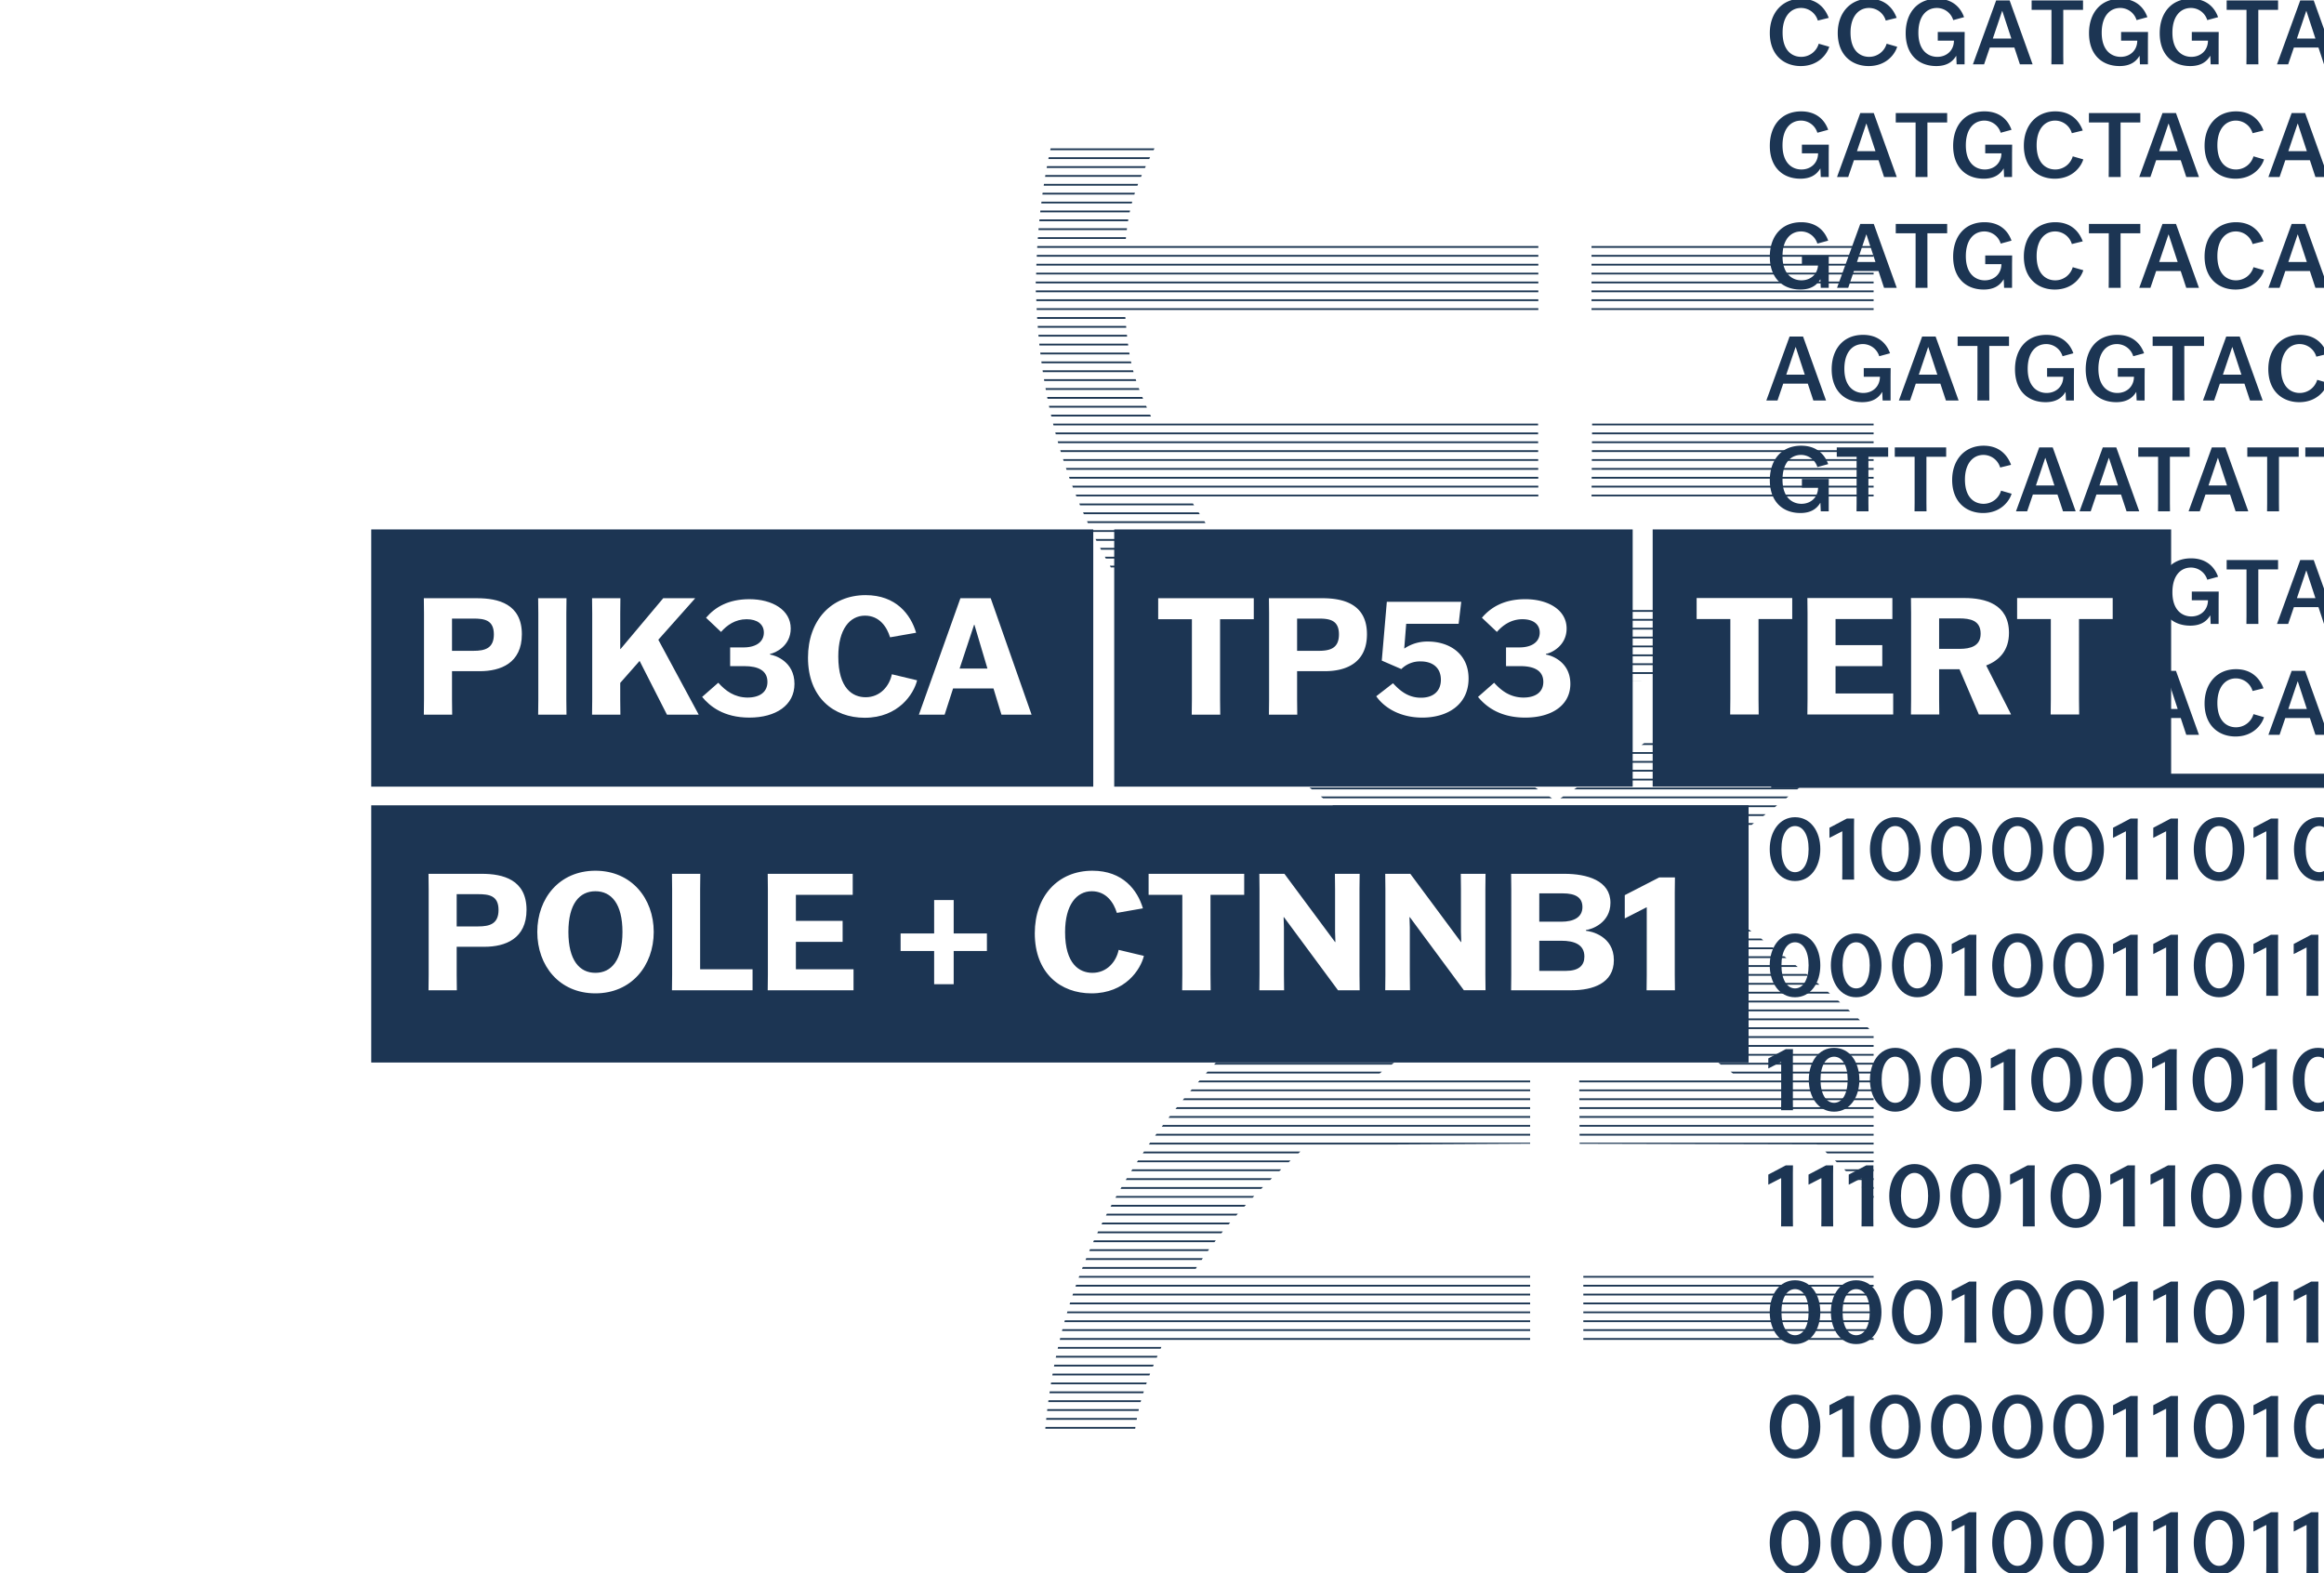 ﻿<?xml version="1.0" encoding="utf-8"?>
<svg xmlns="http://www.w3.org/2000/svg" xmlns:xlink="http://www.w3.org/1999/xlink" width="650" height="440" viewBox="0 0 1300 880" preserveAspectRatio="xMidYMid slice">
  <rect x="0" y="0" width="1300" height="880" fill="#808080" stroke="none"/>
  <defs>
    <clipPath id="clip-path">
      <path id="Path_17106" data-name="Path 17106" d="M0,0H1300V880H0Z" />
    </clipPath>
    <clipPath id="clip-path-2">
      <path id="Path_13525" data-name="Path 13525" d="M2462.935,795.732h.128c-2.444-1.624-4.911-3.234-7.364-4.854h0l-.029-.019c114.692-79.052,218.227-169.7,220.55-330.12h.177c-.006-1.366-.08-2.684-.1-4.042,0-1.19.067-2.344.06-3.554h-.158c-.616-24.814-3.552-50.271-8.506-71.972h-53.6c7.277,16.694,9.556,30.384,11.766,53.322l-217.723.048v42.15l218.377-1.209c-1.662,27.34-4.251,36.862-14.732,59.824l-203.294-.894-.351,43.648,180.781.476c-17.473,27.462-26.44,37.765-52.632,60.628H2408.129v41.351l79.157-.438c-31.347,23.488-65.3,45.46-98.876,67.325-33.713-21.427-67.8-42.957-99.324-66.015l89.293-.5V639.162l-144.166,2.288c-26.479-22.57-32.951-35.825-50.762-63.092l194.928.078-.152-43.649-215.318.172c-10.7-22.7-13.582-31.763-15.615-58.881l229.9-.141,1.182-.007V434.306l-1.349.007-229.521.115c1.977-24.176,7.957-35.388,16.742-53.259H2105.81c-5.146,22.655-8.081,49.167-8.437,75.177h-.158c.007,1.213.088,2.364.113,3.554-.017,1.358-.08,2.678-.072,4.044h.187c4.094,160.38,108.619,249.878,224.187,327.654l-.033.022h0c-2.433,1.645-4.881,3.283-7.3,4.934h.122c-108.748,76.383-200.519,162.232-212.042,304.419h50.138c2.771-20.765,8.318-32.852,16.209-50.984l200.239-1.109,4.241-.023h.023a2.15,2.15,0,0,0,.566-.081v-37.212a2.2,2.2,0,0,0-.733-.142c-.006,0-.016.013-.024.013v-.013l-4.239.023-184.2,1.02c16.913-27.385,39.192-49.716,64.717-72.658l122.129-.677,2.354-.012V902.076l-2.521.015-85.338.472c32.376-24.992,67.776-43.837,102.949-67.358,35.536,23.2,69.009,42.408,101.735,67.12l-89.364.49.217,36.341,132.932.339c25.745,22.658,43.685,43.715,60.862,70.916l-191.724,1.053V1050.9l207.881-1.149c8.379,18.741,14.231,29.567,17.1,51.224h50.095C2666.638,956.995,2573.344,871.47,2462.935,795.732Z" transform="translate(-2097.219 -381.168)" fill="none" />
    </clipPath>
  </defs>
  <g id="Mask_Group_4333" data-name="Mask Group 4333" clip-path="url(#clip-path)">
    <path id="Path_17105" data-name="Path 17105" d="M0,0H1300V880H0Z" fill="#fff" />
    <path id="_01000011010101100" data-name="01000011010101100" d="M16.45-34.9c-8.7,0-14.15,8-14.15,17.85C2.3-7.25,7.75.8,16.45.8,25.25.8,30.6-7.25,30.6-17.05,30.6-26.9,25.25-34.9,16.45-34.9Zm0,4.95c4.45,0,7.6,4.75,7.6,12.85,0,8.2-3.15,12.95-7.6,12.95-4.4,0-7.6-4.75-7.6-12.95C8.85-25.2,12.05-29.95,16.45-29.95ZM49.5,0l-.05-4.55V-29.6l.05-4.55H45.45L35.7-29v5.6h.1l7-3.6h.1V-4.55L42.85,0Zm23-34.9c-8.7,0-14.15,8-14.15,17.85C58.35-7.25,63.8.8,72.5.8c8.8,0,14.15-8.05,14.15-17.85C86.65-26.9,81.3-34.9,72.5-34.9Zm0,4.95c4.45,0,7.6,4.75,7.6,12.85,0,8.2-3.15,12.95-7.6,12.95-4.4,0-7.6-4.75-7.6-12.95C64.9-25.2,68.1-29.95,72.5-29.95Zm34.2-4.95c-8.7,0-14.15,8-14.15,17.85C92.55-7.25,98,.8,106.7.8c8.8,0,14.15-8.05,14.15-17.85C120.85-26.9,115.5-34.9,106.7-34.9Zm0,4.95c4.45,0,7.6,4.75,7.6,12.85,0,8.2-3.15,12.95-7.6,12.95-4.4,0-7.6-4.75-7.6-12.95C99.1-25.2,102.3-29.95,106.7-29.95Zm34.2-4.95c-8.7,0-14.15,8-14.15,17.85C126.75-7.25,132.2.8,140.9.8c8.8,0,14.15-8.05,14.15-17.85C155.05-26.9,149.7-34.9,140.9-34.9Zm0,4.95c4.45,0,7.6,4.75,7.6,12.85,0,8.2-3.15,12.95-7.6,12.95-4.4,0-7.6-4.75-7.6-12.95C133.3-25.2,136.5-29.95,140.9-29.95Zm34.2-4.95c-8.7,0-14.15,8-14.15,17.85C160.95-7.25,166.4.8,175.1.8c8.8,0,14.15-8.05,14.15-17.85C189.25-26.9,183.9-34.9,175.1-34.9Zm0,4.95c4.45,0,7.6,4.75,7.6,12.85,0,8.2-3.15,12.95-7.6,12.95-4.4,0-7.6-4.75-7.6-12.95C167.5-25.2,170.7-29.95,175.1-29.95ZM208.15,0l-.05-4.55V-29.6l.05-4.55H204.1L194.35-29v5.6h.1l7-3.6h.1V-4.55L201.5,0Zm22.5,0-.05-4.55V-29.6l.05-4.55H226.6L216.85-29v5.6h.1l7-3.6h.1V-4.55L224,0Zm23-34.9c-8.7,0-14.15,8-14.15,17.85C239.5-7.25,244.95.8,253.65.8c8.8,0,14.15-8.05,14.15-17.85C267.8-26.9,262.45-34.9,253.65-34.9Zm0,4.95c4.45,0,7.6,4.75,7.6,12.85,0,8.2-3.15,12.95-7.6,12.95-4.4,0-7.6-4.75-7.6-12.95C246.05-25.2,249.25-29.95,253.65-29.95ZM286.7,0l-.05-4.55V-29.6l.05-4.55h-4.05L272.9-29v5.6h.1l7-3.6h.1V-4.55L280.05,0Zm23-34.9c-8.7,0-14.15,8-14.15,17.85C295.55-7.25,301,.8,309.7.8c8.8,0,14.15-8.05,14.15-17.85C323.85-26.9,318.5-34.9,309.7-34.9Zm0,4.95c4.45,0,7.6,4.75,7.6,12.85,0,8.2-3.15,12.95-7.6,12.95-4.4,0-7.6-4.75-7.6-12.95C302.1-25.2,305.3-29.95,309.7-29.95ZM342.75,0l-.05-4.55V-29.6l.05-4.55H338.7L328.95-29v5.6h.1l7-3.6h.1V-4.55L336.1,0Zm23-34.9c-8.7,0-14.15,8-14.15,17.85C351.6-7.25,357.05.8,365.75.8c8.8,0,14.15-8.05,14.15-17.85C379.9-26.9,374.55-34.9,365.75-34.9Zm0,4.95c4.45,0,7.6,4.75,7.6,12.85,0,8.2-3.15,12.95-7.6,12.95-4.4,0-7.6-4.75-7.6-12.95C358.15-25.2,361.35-29.95,365.75-29.95ZM398.8,0l-.05-4.55V-29.6l.05-4.55h-4.05L385-29v5.6h.1l7-3.6h.1V-4.55L392.15,0Zm22.5,0-.05-4.55V-29.6l.05-4.55h-4.05L407.5-29v5.6h.1l7-3.6h.1V-4.55L414.65,0Zm23-34.9c-8.7,0-14.15,8-14.15,17.85C430.15-7.25,435.6.8,444.3.8c8.8,0,14.15-8.05,14.15-17.85C458.45-26.9,453.1-34.9,444.3-34.9Zm0,4.95c4.45,0,7.6,4.75,7.6,12.85,0,8.2-3.15,12.95-7.6,12.95-4.4,0-7.6-4.75-7.6-12.95C436.7-25.2,439.9-29.95,444.3-29.95Zm34.2-4.95c-8.7,0-14.15,8-14.15,17.85C464.35-7.25,469.8.8,478.5.8c8.8,0,14.15-8.05,14.15-17.85C492.65-26.9,487.3-34.9,478.5-34.9Zm0,4.95c4.45,0,7.6,4.75,7.6,12.85,0,8.2-3.15,12.95-7.6,12.95-4.4,0-7.6-4.75-7.6-12.95C470.9-25.2,474.1-29.95,478.5-29.95Z" transform="translate(987.652 492)" fill="#1c3553" />
    <path id="_100010010101101010" data-name="100010010101101010" d="M15.3,0l-.05-4.55V-29.6l.05-4.55H11.25L1.5-29v5.6h.1l7-3.6h.1V-4.55L8.65,0Zm23-34.9c-8.7,0-14.15,8-14.15,17.85C24.15-7.25,29.6.8,38.3.8c8.8,0,14.15-8.05,14.15-17.85C52.45-26.9,47.1-34.9,38.3-34.9Zm0,4.95c4.45,0,7.6,4.75,7.6,12.85,0,8.2-3.15,12.95-7.6,12.95-4.4,0-7.6-4.75-7.6-12.95C30.7-25.2,33.9-29.95,38.3-29.95ZM72.5-34.9c-8.7,0-14.15,8-14.15,17.85C58.35-7.25,63.8.8,72.5.8c8.8,0,14.15-8.05,14.15-17.85C86.65-26.9,81.3-34.9,72.5-34.9Zm0,4.95c4.45,0,7.6,4.75,7.6,12.85,0,8.2-3.15,12.95-7.6,12.95-4.4,0-7.6-4.75-7.6-12.95C64.9-25.2,68.1-29.95,72.5-29.95Zm34.2-4.95c-8.7,0-14.15,8-14.15,17.85C92.55-7.25,98,.8,106.7.8c8.8,0,14.15-8.05,14.15-17.85C120.85-26.9,115.5-34.9,106.7-34.9Zm0,4.95c4.45,0,7.6,4.75,7.6,12.85,0,8.2-3.15,12.95-7.6,12.95-4.4,0-7.6-4.75-7.6-12.95C99.1-25.2,102.3-29.95,106.7-29.95ZM139.75,0l-.05-4.55V-29.6l.05-4.55H135.7L125.95-29v5.6h.1l7-3.6h.1V-4.55L133.1,0Zm23-34.9c-8.7,0-14.15,8-14.15,17.85C148.6-7.25,154.05.8,162.75.8c8.8,0,14.15-8.05,14.15-17.85C176.9-26.9,171.55-34.9,162.75-34.9Zm0,4.95c4.45,0,7.6,4.75,7.6,12.85,0,8.2-3.15,12.95-7.6,12.95-4.4,0-7.6-4.75-7.6-12.95C155.15-25.2,158.35-29.95,162.75-29.95Zm34.2-4.95c-8.7,0-14.15,8-14.15,17.85C182.8-7.25,188.25.8,196.95.8c8.8,0,14.15-8.05,14.15-17.85C211.1-26.9,205.75-34.9,196.95-34.9Zm0,4.95c4.45,0,7.6,4.75,7.6,12.85,0,8.2-3.15,12.95-7.6,12.95-4.4,0-7.6-4.75-7.6-12.95C189.35-25.2,192.55-29.95,196.95-29.95ZM230,0l-.05-4.55V-29.6l.05-4.55h-4.05L216.2-29v5.6h.1l7-3.6h.1V-4.55L223.35,0Zm23-34.9c-8.7,0-14.15,8-14.15,17.85C238.85-7.25,244.3.8,253,.8c8.8,0,14.15-8.05,14.15-17.85C267.15-26.9,261.8-34.9,253-34.9Zm0,4.95c4.45,0,7.6,4.75,7.6,12.85,0,8.2-3.15,12.95-7.6,12.95-4.4,0-7.6-4.75-7.6-12.95C245.4-25.2,248.6-29.95,253-29.95ZM286.05,0,286-4.55V-29.6l.05-4.55H282L272.25-29v5.6h.1l7-3.6h.1V-4.55L279.4,0Zm23-34.9c-8.7,0-14.15,8-14.15,17.85C294.9-7.25,300.35.8,309.05.8c8.8,0,14.15-8.05,14.15-17.85C323.2-26.9,317.85-34.9,309.05-34.9Zm0,4.95c4.45,0,7.6,4.75,7.6,12.85,0,8.2-3.15,12.95-7.6,12.95-4.4,0-7.6-4.75-7.6-12.95C301.45-25.2,304.65-29.95,309.05-29.95ZM342.1,0l-.05-4.55V-29.6l.05-4.55h-4.05L328.3-29v5.6h.1l7-3.6h.1V-4.55L335.45,0Zm22.5,0-.05-4.55V-29.6l.05-4.55h-4.05L350.8-29v5.6h.1l7-3.6h.1V-4.55L357.95,0Zm23-34.9c-8.7,0-14.15,8-14.15,17.85C373.45-7.25,378.9.8,387.6.8c8.8,0,14.15-8.05,14.15-17.85C401.75-26.9,396.4-34.9,387.6-34.9Zm0,4.95c4.45,0,7.6,4.75,7.6,12.85,0,8.2-3.15,12.95-7.6,12.95-4.4,0-7.6-4.75-7.6-12.95C380-25.2,383.2-29.95,387.6-29.95ZM420.65,0l-.05-4.55V-29.6l.05-4.55H416.6L406.85-29v5.6h.1l7-3.6h.1V-4.55L414,0Zm23-34.9c-8.7,0-14.15,8-14.15,17.85C429.5-7.25,434.95.8,443.65.8c8.8,0,14.15-8.05,14.15-17.85C457.8-26.9,452.45-34.9,443.65-34.9Zm0,4.95c4.45,0,7.6,4.75,7.6,12.85,0,8.2-3.15,12.95-7.6,12.95-4.4,0-7.6-4.75-7.6-12.95C436.05-25.2,439.25-29.95,443.65-29.95ZM476.7,0l-.05-4.55V-29.6l.05-4.55h-4.05L462.9-29v5.6h.1l7-3.6h.1V-4.55L470.05,0Zm23-34.9c-8.7,0-14.15,8-14.15,17.85C485.55-7.25,491,.8,499.7.8c8.8,0,14.15-8.05,14.15-17.85C513.85-26.9,508.5-34.9,499.7-34.9Zm0,4.95c4.45,0,7.6,4.75,7.6,12.85,0,8.2-3.15,12.95-7.6,12.95-4.4,0-7.6-4.75-7.6-12.95C492.1-25.2,495.3-29.95,499.7-29.95Z" transform="translate(987.652 621)" fill="#1c3553" />
    <path id="_000100110110101110" data-name="000100110110101110" d="M16.45-34.9c-8.7,0-14.15,8-14.15,17.85C2.3-7.25,7.75.8,16.45.8,25.25.8,30.6-7.25,30.6-17.05,30.6-26.9,25.25-34.9,16.45-34.9Zm0,4.95c4.45,0,7.6,4.75,7.6,12.85,0,8.2-3.15,12.95-7.6,12.95-4.4,0-7.6-4.75-7.6-12.95C8.85-25.2,12.05-29.95,16.45-29.95Zm34.2-4.95c-8.7,0-14.15,8-14.15,17.85C36.5-7.25,41.95.8,50.65.8,59.45.8,64.8-7.25,64.8-17.05,64.8-26.9,59.45-34.9,50.65-34.9Zm0,4.95c4.45,0,7.6,4.75,7.6,12.85,0,8.2-3.15,12.95-7.6,12.95-4.4,0-7.6-4.75-7.6-12.95C43.05-25.2,46.25-29.95,50.65-29.95Zm34.2-4.95c-8.7,0-14.15,8-14.15,17.85C70.7-7.25,76.15.8,84.85.8,93.65.8,99-7.25,99-17.05,99-26.9,93.65-34.9,84.85-34.9Zm0,4.95c4.45,0,7.6,4.75,7.6,12.85,0,8.2-3.15,12.95-7.6,12.95-4.4,0-7.6-4.75-7.6-12.95C77.25-25.2,80.45-29.95,84.85-29.95ZM117.9,0l-.05-4.55V-29.6l.05-4.55h-4.05L104.1-29v5.6h.1l7-3.6h.1V-4.55L111.25,0Zm23-34.9c-8.7,0-14.15,8-14.15,17.85C126.75-7.25,132.2.8,140.9.8c8.8,0,14.15-8.05,14.15-17.85C155.05-26.9,149.7-34.9,140.9-34.9Zm0,4.95c4.45,0,7.6,4.75,7.6,12.85,0,8.2-3.15,12.95-7.6,12.95-4.4,0-7.6-4.75-7.6-12.95C133.3-25.2,136.5-29.95,140.9-29.95Zm34.2-4.95c-8.7,0-14.15,8-14.15,17.85C160.95-7.25,166.4.8,175.1.8c8.8,0,14.15-8.05,14.15-17.85C189.25-26.9,183.9-34.9,175.1-34.9Zm0,4.95c4.45,0,7.6,4.75,7.6,12.85,0,8.2-3.15,12.95-7.6,12.95-4.4,0-7.6-4.75-7.6-12.95C167.5-25.2,170.7-29.95,175.1-29.95ZM208.15,0l-.05-4.55V-29.6l.05-4.55H204.1L194.35-29v5.6h.1l7-3.6h.1V-4.55L201.5,0Zm22.5,0-.05-4.55V-29.6l.05-4.55H226.6L216.85-29v5.6h.1l7-3.6h.1V-4.55L224,0Zm23-34.9c-8.7,0-14.15,8-14.15,17.85C239.5-7.25,244.95.8,253.65.8c8.8,0,14.15-8.05,14.15-17.85C267.8-26.9,262.45-34.9,253.65-34.9Zm0,4.95c4.45,0,7.6,4.75,7.6,12.85,0,8.2-3.15,12.95-7.6,12.95-4.4,0-7.6-4.75-7.6-12.95C246.05-25.2,249.25-29.95,253.65-29.95ZM286.7,0l-.05-4.55V-29.6l.05-4.55h-4.05L272.9-29v5.6h.1l7-3.6h.1V-4.55L280.05,0Zm22.5,0-.05-4.55V-29.6l.05-4.55h-4.05L295.4-29v5.6h.1l7-3.6h.1V-4.55L302.55,0Zm23-34.9c-8.7,0-14.15,8-14.15,17.85C318.05-7.25,323.5.8,332.2.8c8.8,0,14.15-8.05,14.15-17.85C346.35-26.9,341-34.9,332.2-34.9Zm0,4.95c4.45,0,7.6,4.75,7.6,12.85,0,8.2-3.15,12.95-7.6,12.95-4.4,0-7.6-4.75-7.6-12.95C324.6-25.2,327.8-29.95,332.2-29.95ZM365.25,0l-.05-4.55V-29.6l.05-4.55H361.2L351.45-29v5.6h.1l7-3.6h.1V-4.55L358.6,0Zm23-34.9c-8.7,0-14.15,8-14.15,17.85C374.1-7.25,379.55.8,388.25.8c8.8,0,14.15-8.05,14.15-17.85C402.4-26.9,397.05-34.9,388.25-34.9Zm0,4.95c4.45,0,7.6,4.75,7.6,12.85,0,8.2-3.15,12.95-7.6,12.95-4.4,0-7.6-4.75-7.6-12.95C380.65-25.2,383.85-29.95,388.25-29.95ZM421.3,0l-.05-4.55V-29.6l.05-4.55h-4.05L407.5-29v5.6h.1l7-3.6h.1V-4.55L414.65,0Zm22.5,0-.05-4.55V-29.6l.05-4.55h-4.05L430-29v5.6h.1l7-3.6h.1V-4.55L437.15,0Zm22.5,0-.05-4.55V-29.6l.05-4.55h-4.05L452.5-29v5.6h.1l7-3.6h.1V-4.55L459.65,0Zm23-34.9c-8.7,0-14.15,8-14.15,17.85C475.15-7.25,480.6.8,489.3.8c8.8,0,14.15-8.05,14.15-17.85C503.45-26.9,498.1-34.9,489.3-34.9Zm0,4.95c4.45,0,7.6,4.75,7.6,12.85,0,8.2-3.15,12.95-7.6,12.95-4.4,0-7.6-4.75-7.6-12.95C481.7-25.2,484.9-29.95,489.3-29.95Z" transform="translate(987.652 557)" fill="#1c3553" />
    <path id="_000100110110101110-2" data-name="000100110110101110" d="M16.45-34.9c-8.7,0-14.15,8-14.15,17.85C2.3-7.25,7.75.8,16.45.8,25.25.8,30.6-7.25,30.6-17.05,30.6-26.9,25.25-34.9,16.45-34.9Zm0,4.95c4.45,0,7.6,4.75,7.6,12.85,0,8.2-3.15,12.95-7.6,12.95-4.4,0-7.6-4.75-7.6-12.95C8.85-25.2,12.05-29.95,16.45-29.95Zm34.2-4.95c-8.7,0-14.15,8-14.15,17.85C36.5-7.25,41.95.8,50.65.8,59.45.8,64.8-7.25,64.8-17.05,64.8-26.9,59.45-34.9,50.65-34.9Zm0,4.95c4.45,0,7.6,4.75,7.6,12.85,0,8.2-3.15,12.95-7.6,12.95-4.4,0-7.6-4.75-7.6-12.95C43.05-25.2,46.25-29.95,50.65-29.95Zm34.2-4.95c-8.7,0-14.15,8-14.15,17.85C70.7-7.25,76.15.8,84.85.8,93.65.8,99-7.25,99-17.05,99-26.9,93.65-34.9,84.85-34.9Zm0,4.95c4.45,0,7.6,4.75,7.6,12.85,0,8.2-3.15,12.95-7.6,12.95-4.4,0-7.6-4.75-7.6-12.95C77.25-25.2,80.45-29.95,84.85-29.95ZM117.9,0l-.05-4.55V-29.6l.05-4.55h-4.05L104.1-29v5.6h.1l7-3.6h.1V-4.55L111.25,0Zm23-34.9c-8.7,0-14.15,8-14.15,17.85C126.75-7.25,132.2.8,140.9.8c8.8,0,14.15-8.05,14.15-17.85C155.05-26.9,149.7-34.9,140.9-34.9Zm0,4.95c4.45,0,7.6,4.75,7.6,12.85,0,8.2-3.15,12.95-7.6,12.95-4.4,0-7.6-4.75-7.6-12.95C133.3-25.2,136.5-29.95,140.9-29.95Zm34.2-4.95c-8.7,0-14.15,8-14.15,17.85C160.95-7.25,166.4.8,175.1.8c8.8,0,14.15-8.05,14.15-17.85C189.25-26.9,183.9-34.9,175.1-34.9Zm0,4.95c4.45,0,7.6,4.75,7.6,12.85,0,8.2-3.15,12.95-7.6,12.95-4.4,0-7.6-4.75-7.6-12.95C167.5-25.2,170.7-29.95,175.1-29.95ZM208.15,0l-.05-4.55V-29.6l.05-4.55H204.1L194.35-29v5.6h.1l7-3.6h.1V-4.55L201.5,0Zm22.5,0-.05-4.55V-29.6l.05-4.55H226.6L216.85-29v5.6h.1l7-3.6h.1V-4.55L224,0Zm23-34.9c-8.7,0-14.15,8-14.15,17.85C239.5-7.25,244.95.8,253.65.8c8.8,0,14.15-8.05,14.15-17.85C267.8-26.9,262.45-34.9,253.65-34.9Zm0,4.95c4.45,0,7.6,4.75,7.6,12.85,0,8.2-3.15,12.95-7.6,12.95-4.4,0-7.6-4.75-7.6-12.95C246.05-25.2,249.25-29.95,253.65-29.95ZM286.7,0l-.05-4.55V-29.6l.05-4.55h-4.05L272.9-29v5.6h.1l7-3.6h.1V-4.55L280.05,0Zm22.5,0-.05-4.55V-29.6l.05-4.55h-4.05L295.4-29v5.6h.1l7-3.6h.1V-4.55L302.55,0Zm23-34.9c-8.7,0-14.15,8-14.15,17.85C318.05-7.25,323.5.8,332.2.8c8.8,0,14.15-8.05,14.15-17.85C346.35-26.9,341-34.9,332.2-34.9Zm0,4.95c4.45,0,7.6,4.75,7.6,12.85,0,8.2-3.15,12.95-7.6,12.95-4.4,0-7.6-4.75-7.6-12.95C324.6-25.2,327.8-29.95,332.2-29.95ZM365.25,0l-.05-4.55V-29.6l.05-4.55H361.2L351.45-29v5.6h.1l7-3.6h.1V-4.55L358.6,0Zm23-34.9c-8.7,0-14.15,8-14.15,17.85C374.1-7.25,379.55.8,388.25.8c8.8,0,14.15-8.05,14.15-17.85C402.4-26.9,397.05-34.9,388.25-34.9Zm0,4.95c4.45,0,7.6,4.75,7.6,12.85,0,8.2-3.15,12.95-7.6,12.95-4.4,0-7.6-4.75-7.6-12.95C380.65-25.2,383.85-29.95,388.25-29.95ZM421.3,0l-.05-4.55V-29.6l.05-4.55h-4.05L407.5-29v5.6h.1l7-3.6h.1V-4.55L414.65,0Zm22.5,0-.05-4.55V-29.6l.05-4.55h-4.05L430-29v5.6h.1l7-3.6h.1V-4.55L437.15,0Zm22.5,0-.05-4.55V-29.6l.05-4.55h-4.05L452.5-29v5.6h.1l7-3.6h.1V-4.55L459.65,0Zm23-34.9c-8.7,0-14.15,8-14.15,17.85C475.15-7.25,480.6.8,489.3.8c8.8,0,14.15-8.05,14.15-17.85C503.45-26.9,498.1-34.9,489.3-34.9Zm0,4.95c4.45,0,7.6,4.75,7.6,12.85,0,8.2-3.15,12.95-7.6,12.95-4.4,0-7.6-4.75-7.6-12.95C481.7-25.2,484.9-29.95,489.3-29.95Z" transform="translate(987.652 751)" fill="#1c3553" />
    <path id="_111001011000011010" data-name="111001011000011010" d="M15.3,0l-.05-4.55V-29.6l.05-4.55H11.25L1.5-29v5.6h.1l7-3.6h.1V-4.55L8.65,0ZM37.8,0l-.05-4.55V-29.6l.05-4.55H33.75L24-29v5.6h.1l7-3.6h.1V-4.55L31.15,0ZM60.3,0l-.05-4.55V-29.6l.05-4.55H56.25L46.5-29v5.6h.1l7-3.6h.1V-4.55L53.65,0Zm23-34.9c-8.7,0-14.15,8-14.15,17.85C69.15-7.25,74.6.8,83.3.8c8.8,0,14.15-8.05,14.15-17.85C97.45-26.9,92.1-34.9,83.3-34.9Zm0,4.95c4.45,0,7.6,4.75,7.6,12.85,0,8.2-3.15,12.95-7.6,12.95-4.4,0-7.6-4.75-7.6-12.95C75.7-25.2,78.9-29.95,83.3-29.95Zm34.2-4.95c-8.7,0-14.15,8-14.15,17.85C103.35-7.25,108.8.8,117.5.8c8.8,0,14.15-8.05,14.15-17.85C131.65-26.9,126.3-34.9,117.5-34.9Zm0,4.95c4.45,0,7.6,4.75,7.6,12.85,0,8.2-3.15,12.95-7.6,12.95-4.4,0-7.6-4.75-7.6-12.95C109.9-25.2,113.1-29.95,117.5-29.95ZM150.55,0l-.05-4.55V-29.6l.05-4.55H146.5L136.75-29v5.6h.1l7-3.6h.1V-4.55L143.9,0Zm23-34.9c-8.7,0-14.15,8-14.15,17.85C159.4-7.25,164.85.8,173.55.8c8.8,0,14.15-8.05,14.15-17.85C187.7-26.9,182.35-34.9,173.55-34.9Zm0,4.95c4.45,0,7.6,4.75,7.6,12.85,0,8.2-3.15,12.95-7.6,12.95-4.4,0-7.6-4.75-7.6-12.95C165.95-25.2,169.15-29.95,173.55-29.95ZM206.6,0l-.05-4.55V-29.6l.05-4.55h-4.05L192.8-29v5.6h.1l7-3.6h.1V-4.55L199.95,0Zm22.5,0-.05-4.55V-29.6l.05-4.55h-4.05L215.3-29v5.6h.1l7-3.6h.1V-4.55L222.45,0Zm23-34.9c-8.7,0-14.15,8-14.15,17.85C237.95-7.25,243.4.8,252.1.8c8.8,0,14.15-8.05,14.15-17.85C266.25-26.9,260.9-34.9,252.1-34.9Zm0,4.95c4.45,0,7.6,4.75,7.6,12.85,0,8.2-3.15,12.95-7.6,12.95-4.4,0-7.6-4.75-7.6-12.95C244.5-25.2,247.7-29.95,252.1-29.95Zm34.2-4.95c-8.7,0-14.15,8-14.15,17.85C272.15-7.25,277.6.8,286.3.8c8.8,0,14.15-8.05,14.15-17.85C300.45-26.9,295.1-34.9,286.3-34.9Zm0,4.95c4.45,0,7.6,4.75,7.6,12.85,0,8.2-3.15,12.95-7.6,12.95-4.4,0-7.6-4.75-7.6-12.95C278.7-25.2,281.9-29.95,286.3-29.95Zm34.2-4.95c-8.7,0-14.15,8-14.15,17.85C306.35-7.25,311.8.8,320.5.8c8.8,0,14.15-8.05,14.15-17.85C334.65-26.9,329.3-34.9,320.5-34.9Zm0,4.95c4.45,0,7.6,4.75,7.6,12.85,0,8.2-3.15,12.95-7.6,12.95-4.4,0-7.6-4.75-7.6-12.95C312.9-25.2,316.1-29.95,320.5-29.95Zm34.2-4.95c-8.7,0-14.15,8-14.15,17.85C340.55-7.25,346,.8,354.7.8c8.8,0,14.15-8.05,14.15-17.85C368.85-26.9,363.5-34.9,354.7-34.9Zm0,4.95c4.45,0,7.6,4.75,7.6,12.85,0,8.2-3.15,12.95-7.6,12.95-4.4,0-7.6-4.75-7.6-12.95C347.1-25.2,350.3-29.95,354.7-29.95ZM387.75,0l-.05-4.55V-29.6l.05-4.55H383.7L373.95-29v5.6h.1l7-3.6h.1V-4.55L381.1,0Zm22.5,0-.05-4.55V-29.6l.05-4.55H406.2L396.45-29v5.6h.1l7-3.6h.1V-4.55L403.6,0Zm23-34.9c-8.7,0-14.15,8-14.15,17.85C419.1-7.25,424.55.8,433.25.8c8.8,0,14.15-8.05,14.15-17.85C447.4-26.9,442.05-34.9,433.25-34.9Zm0,4.95c4.45,0,7.6,4.75,7.6,12.85,0,8.2-3.15,12.95-7.6,12.95-4.4,0-7.6-4.75-7.6-12.95C425.65-25.2,428.85-29.95,433.25-29.95ZM466.3,0l-.05-4.55V-29.6l.05-4.55h-4.05L452.5-29v5.6h.1l7-3.6h.1V-4.55L459.65,0Zm23-34.9c-8.7,0-14.15,8-14.15,17.85C475.15-7.25,480.6.8,489.3.8c8.8,0,14.15-8.05,14.15-17.85C503.45-26.9,498.1-34.9,489.3-34.9Zm0,4.95c4.45,0,7.6,4.75,7.6,12.85,0,8.2-3.15,12.95-7.6,12.95-4.4,0-7.6-4.75-7.6-12.95C481.7-25.2,484.9-29.95,489.3-29.95Z" transform="translate(987.652 686)" fill="#1c3553" />
    <path id="_01000011010101100-2" data-name="01000011010101100" d="M16.45-34.9c-8.7,0-14.15,8-14.15,17.85C2.3-7.25,7.75.8,16.45.8,25.25.8,30.6-7.25,30.6-17.05,30.6-26.9,25.25-34.9,16.45-34.9Zm0,4.95c4.45,0,7.6,4.75,7.6,12.85,0,8.2-3.15,12.95-7.6,12.95-4.4,0-7.6-4.75-7.6-12.95C8.85-25.2,12.05-29.95,16.45-29.95ZM49.5,0l-.05-4.55V-29.6l.05-4.55H45.45L35.7-29v5.6h.1l7-3.6h.1V-4.55L42.85,0Zm23-34.9c-8.7,0-14.15,8-14.15,17.85C58.35-7.25,63.8.8,72.5.8c8.8,0,14.15-8.05,14.15-17.85C86.65-26.9,81.3-34.9,72.5-34.9Zm0,4.95c4.45,0,7.6,4.75,7.6,12.85,0,8.2-3.15,12.95-7.6,12.95-4.4,0-7.6-4.75-7.6-12.95C64.9-25.2,68.1-29.95,72.5-29.95Zm34.2-4.95c-8.7,0-14.15,8-14.15,17.85C92.55-7.25,98,.8,106.7.8c8.8,0,14.15-8.05,14.15-17.85C120.85-26.9,115.5-34.9,106.7-34.9Zm0,4.95c4.45,0,7.6,4.75,7.6,12.85,0,8.2-3.15,12.95-7.6,12.95-4.4,0-7.6-4.75-7.6-12.95C99.1-25.2,102.3-29.95,106.7-29.95Zm34.2-4.95c-8.7,0-14.15,8-14.15,17.85C126.75-7.25,132.2.8,140.9.8c8.8,0,14.15-8.05,14.15-17.85C155.05-26.9,149.7-34.9,140.9-34.9Zm0,4.95c4.45,0,7.6,4.75,7.6,12.85,0,8.2-3.15,12.95-7.6,12.95-4.4,0-7.6-4.75-7.6-12.95C133.3-25.2,136.5-29.95,140.9-29.95Zm34.2-4.95c-8.7,0-14.15,8-14.15,17.85C160.95-7.25,166.4.8,175.1.8c8.8,0,14.15-8.05,14.15-17.85C189.25-26.9,183.9-34.9,175.1-34.9Zm0,4.95c4.45,0,7.6,4.75,7.6,12.85,0,8.2-3.15,12.95-7.6,12.95-4.4,0-7.6-4.75-7.6-12.95C167.5-25.2,170.7-29.95,175.1-29.95ZM208.15,0l-.05-4.55V-29.6l.05-4.55H204.1L194.35-29v5.6h.1l7-3.6h.1V-4.55L201.5,0Zm22.5,0-.05-4.55V-29.6l.05-4.55H226.6L216.85-29v5.6h.1l7-3.6h.1V-4.55L224,0Zm23-34.9c-8.7,0-14.15,8-14.15,17.85C239.5-7.25,244.95.8,253.65.8c8.8,0,14.15-8.05,14.15-17.85C267.8-26.9,262.45-34.9,253.65-34.9Zm0,4.95c4.45,0,7.6,4.75,7.6,12.85,0,8.2-3.15,12.95-7.6,12.95-4.4,0-7.6-4.75-7.6-12.95C246.05-25.2,249.25-29.95,253.65-29.95ZM286.7,0l-.05-4.55V-29.6l.05-4.55h-4.05L272.9-29v5.6h.1l7-3.6h.1V-4.55L280.05,0Zm23-34.9c-8.7,0-14.15,8-14.15,17.85C295.55-7.25,301,.8,309.7.8c8.8,0,14.15-8.05,14.15-17.85C323.85-26.9,318.5-34.9,309.7-34.9Zm0,4.95c4.45,0,7.6,4.75,7.6,12.85,0,8.2-3.15,12.95-7.6,12.95-4.4,0-7.6-4.75-7.6-12.95C302.1-25.2,305.3-29.95,309.7-29.95ZM342.75,0l-.05-4.55V-29.6l.05-4.55H338.7L328.95-29v5.6h.1l7-3.6h.1V-4.55L336.1,0Zm23-34.9c-8.7,0-14.15,8-14.15,17.85C351.6-7.25,357.05.8,365.75.8c8.8,0,14.15-8.05,14.15-17.85C379.9-26.9,374.55-34.9,365.75-34.9Zm0,4.95c4.45,0,7.6,4.75,7.6,12.85,0,8.2-3.15,12.95-7.6,12.95-4.4,0-7.6-4.75-7.6-12.95C358.15-25.2,361.35-29.95,365.75-29.95ZM398.8,0l-.05-4.55V-29.6l.05-4.55h-4.05L385-29v5.6h.1l7-3.6h.1V-4.55L392.15,0Zm22.5,0-.05-4.55V-29.6l.05-4.55h-4.05L407.5-29v5.6h.1l7-3.6h.1V-4.55L414.65,0Zm23-34.9c-8.7,0-14.15,8-14.15,17.85C430.15-7.25,435.6.8,444.3.8c8.8,0,14.15-8.05,14.15-17.85C458.45-26.9,453.1-34.9,444.3-34.9Zm0,4.95c4.45,0,7.6,4.75,7.6,12.85,0,8.2-3.15,12.95-7.6,12.95-4.4,0-7.6-4.75-7.6-12.95C436.7-25.2,439.9-29.95,444.3-29.95Zm34.2-4.95c-8.7,0-14.15,8-14.15,17.85C464.35-7.25,469.8.8,478.5.8c8.8,0,14.15-8.05,14.15-17.85C492.65-26.9,487.3-34.9,478.5-34.9Zm0,4.95c4.45,0,7.6,4.75,7.6,12.85,0,8.2-3.15,12.95-7.6,12.95-4.4,0-7.6-4.75-7.6-12.95C470.9-25.2,474.1-29.95,478.5-29.95Z" transform="translate(987.652 815)" fill="#1c3553" />
    <path id="_000100110110101110-3" data-name="000100110110101110" d="M16.45-34.9c-8.7,0-14.15,8-14.15,17.85C2.3-7.25,7.75.8,16.45.8,25.25.8,30.6-7.25,30.6-17.05,30.6-26.9,25.25-34.9,16.45-34.9Zm0,4.95c4.45,0,7.6,4.75,7.6,12.85,0,8.2-3.15,12.95-7.6,12.95-4.4,0-7.6-4.75-7.6-12.95C8.85-25.2,12.05-29.95,16.45-29.95Zm34.2-4.95c-8.7,0-14.15,8-14.15,17.85C36.5-7.25,41.95.8,50.65.8,59.45.8,64.8-7.25,64.8-17.05,64.8-26.9,59.45-34.9,50.65-34.9Zm0,4.95c4.45,0,7.6,4.75,7.6,12.85,0,8.2-3.15,12.95-7.6,12.95-4.4,0-7.6-4.75-7.6-12.95C43.05-25.2,46.25-29.95,50.65-29.95Zm34.2-4.95c-8.7,0-14.15,8-14.15,17.85C70.7-7.25,76.15.8,84.85.8,93.65.8,99-7.25,99-17.05,99-26.9,93.65-34.9,84.85-34.9Zm0,4.95c4.45,0,7.6,4.75,7.6,12.85,0,8.2-3.15,12.95-7.6,12.95-4.4,0-7.6-4.75-7.6-12.95C77.25-25.2,80.45-29.95,84.85-29.95ZM117.9,0l-.05-4.55V-29.6l.05-4.55h-4.05L104.1-29v5.6h.1l7-3.6h.1V-4.55L111.25,0Zm23-34.9c-8.7,0-14.15,8-14.15,17.85C126.75-7.25,132.2.8,140.9.8c8.8,0,14.15-8.05,14.15-17.85C155.05-26.9,149.7-34.9,140.9-34.9Zm0,4.95c4.45,0,7.6,4.75,7.6,12.85,0,8.2-3.15,12.95-7.6,12.95-4.4,0-7.6-4.75-7.6-12.95C133.3-25.2,136.5-29.95,140.9-29.95Zm34.2-4.95c-8.7,0-14.15,8-14.15,17.85C160.95-7.25,166.4.8,175.1.8c8.8,0,14.15-8.05,14.15-17.85C189.25-26.9,183.9-34.9,175.1-34.9Zm0,4.95c4.45,0,7.6,4.75,7.6,12.85,0,8.2-3.15,12.95-7.6,12.95-4.4,0-7.6-4.75-7.6-12.95C167.5-25.2,170.7-29.95,175.1-29.95ZM208.15,0l-.05-4.55V-29.6l.05-4.55H204.1L194.35-29v5.6h.1l7-3.6h.1V-4.55L201.5,0Zm22.5,0-.05-4.55V-29.6l.05-4.55H226.6L216.85-29v5.6h.1l7-3.6h.1V-4.55L224,0Zm23-34.9c-8.7,0-14.15,8-14.15,17.85C239.5-7.25,244.95.8,253.65.8c8.8,0,14.15-8.05,14.15-17.85C267.8-26.9,262.45-34.9,253.65-34.9Zm0,4.95c4.45,0,7.6,4.75,7.6,12.85,0,8.2-3.15,12.95-7.6,12.95-4.4,0-7.6-4.75-7.6-12.95C246.05-25.2,249.25-29.95,253.65-29.95ZM286.7,0l-.05-4.55V-29.6l.05-4.55h-4.05L272.9-29v5.6h.1l7-3.6h.1V-4.55L280.05,0Zm22.5,0-.05-4.55V-29.6l.05-4.55h-4.05L295.4-29v5.6h.1l7-3.6h.1V-4.55L302.55,0Zm23-34.9c-8.7,0-14.15,8-14.15,17.85C318.05-7.25,323.5.8,332.2.8c8.8,0,14.15-8.05,14.15-17.85C346.35-26.9,341-34.9,332.2-34.9Zm0,4.95c4.45,0,7.6,4.75,7.6,12.85,0,8.2-3.15,12.95-7.6,12.95-4.4,0-7.6-4.75-7.6-12.95C324.6-25.2,327.8-29.95,332.2-29.95ZM365.25,0l-.05-4.55V-29.6l.05-4.55H361.2L351.45-29v5.6h.1l7-3.6h.1V-4.55L358.6,0Zm23-34.9c-8.7,0-14.15,8-14.15,17.85C374.1-7.25,379.55.8,388.25.8c8.8,0,14.15-8.05,14.15-17.85C402.4-26.9,397.05-34.9,388.25-34.9Zm0,4.95c4.45,0,7.6,4.75,7.6,12.85,0,8.2-3.15,12.95-7.6,12.95-4.4,0-7.6-4.75-7.6-12.95C380.65-25.2,383.85-29.95,388.25-29.95ZM421.3,0l-.05-4.55V-29.6l.05-4.55h-4.05L407.5-29v5.6h.1l7-3.6h.1V-4.55L414.65,0Zm22.5,0-.05-4.55V-29.6l.05-4.55h-4.05L430-29v5.6h.1l7-3.6h.1V-4.55L437.15,0Zm22.5,0-.05-4.55V-29.6l.05-4.55h-4.05L452.5-29v5.6h.1l7-3.6h.1V-4.55L459.65,0Zm23-34.9c-8.7,0-14.15,8-14.15,17.85C475.15-7.25,480.6.8,489.3.8c8.8,0,14.15-8.05,14.15-17.85C503.45-26.9,498.1-34.9,489.3-34.9Zm0,4.95c4.45,0,7.6,4.75,7.6,12.85,0,8.2-3.15,12.95-7.6,12.95-4.4,0-7.6-4.75-7.6-12.95C481.7-25.2,484.9-29.95,489.3-29.95Z" transform="translate(987.652 880)" fill="#1c3553" />
    <path id="AGATGGTACAGGCC" d="M9.85-9.4H23.6L26.7,0h7.1L20.95-35.75H13.4L.4,0H6.65Zm6.9-20.45h.1l5.05,15.4H11.55ZM69.9-13.4l.05-4.7H54.9v4.85h9.05C63.9-7.7,59.8-4.2,54.65-4.2s-10.6-3.55-10.6-13.5c0-9.4,4.65-13.85,10.4-13.85a9.594,9.594,0,0,1,9.1,6.8L69.6-26.4c-2.2-6.15-7.2-10.3-15.1-10.3-11.3,0-17.55,8.25-17.55,19.25,0,12,7.2,18.4,17.1,18.4C59.5.95,63-1.1,65.15-4.7h.1l.2,4.7H69.9ZM84-9.4H97.75l3.1,9.4h7.1L95.1-35.75H87.55L74.55,0H80.8Zm6.9-20.45H91l5.05,15.4H85.7Zm45.25-.65v-5.25H107.4v5.25h11.1V-4.7L118.45,0h6.7l-.05-4.7V-30.5Zm36.3,17.1.05-4.7H157.45v4.85h9.05c-.05,5.55-4.15,9.05-9.3,9.05s-10.6-3.55-10.6-13.5c0-9.4,4.65-13.85,10.4-13.85a9.594,9.594,0,0,1,9.1,6.8l6.05-1.65c-2.2-6.15-7.2-10.3-15.1-10.3-11.3,0-17.55,8.25-17.55,19.25,0,12,7.2,18.4,17.1,18.4,5.45,0,8.95-2.05,11.1-5.65h.1L168,0h4.45Zm39.55,0,.05-4.7H197v4.85h9.05C206-7.7,201.9-4.2,196.75-4.2s-10.6-3.55-10.6-13.5c0-9.4,4.65-13.85,10.4-13.85a9.594,9.594,0,0,1,9.1,6.8l6.05-1.65c-2.2-6.15-7.2-10.3-15.1-10.3-11.3,0-17.55,8.25-17.55,19.25,0,12,7.2,18.4,17.1,18.4,5.45,0,8.95-2.05,11.1-5.65h.1l.2,4.7H212Zm33.25-17.1v-5.25H216.5v5.25h11.1V-4.7L227.55,0h6.7l-.05-4.7V-30.5ZM254.1-9.4h13.75l3.1,9.4h7.1L265.2-35.75h-7.55L244.65,0h6.25ZM261-29.85h.1l5.05,15.4H255.8Zm47.55,18.3a10.17,10.17,0,0,1-9.8,7.35c-4.85,0-10.4-3.2-10.4-13.6,0-8.85,4.45-13.75,10.35-13.75a9.793,9.793,0,0,1,9.35,7.05l6.1-1.5c-2-5.4-6.5-10.7-15.35-10.7-10.7,0-17.6,8-17.6,19.15,0,12.35,7.9,18.5,17.3,18.5,10.05,0,14.8-6.9,15.95-10.8Zm17.8,2.15H340.1L343.2,0h7.1L337.45-35.75H329.9L316.9,0h6.25Zm6.9-20.45h.1l5.05,15.4H328.05ZM386.4-13.4l.05-4.7H371.4v4.85h9.05c-.05,5.55-4.15,9.05-9.3,9.05s-10.6-3.55-10.6-13.5c0-9.4,4.65-13.85,10.4-13.85a9.594,9.594,0,0,1,9.1,6.8l6.05-1.65c-2.2-6.15-7.2-10.3-15.1-10.3-11.3,0-17.55,8.25-17.55,19.25,0,12,7.2,18.4,17.1,18.4,5.45,0,8.95-2.05,11.1-5.65h.1l.2,4.7h4.45Zm39.55,0,.05-4.7H410.95v4.85H420c-.05,5.55-4.15,9.05-9.3,9.05s-10.6-3.55-10.6-13.5c0-9.4,4.65-13.85,10.4-13.85a9.594,9.594,0,0,1,9.1,6.8l6.05-1.65c-2.2-6.15-7.2-10.3-15.1-10.3-11.3,0-17.55,8.25-17.55,19.25,0,12,7.2,18.4,17.1,18.4,5.45,0,8.95-2.05,11.1-5.65h.1l.2,4.7h4.45Zm33.95,1.85a10.17,10.17,0,0,1-9.8,7.35c-4.85,0-10.4-3.2-10.4-13.6,0-8.85,4.45-13.75,10.35-13.75a9.793,9.793,0,0,1,9.35,7.05l6.1-1.5c-2-5.4-6.5-10.7-15.35-10.7-10.7,0-17.6,8-17.6,19.15,0,12.35,7.9,18.5,17.3,18.5,10.05,0,14.8-6.9,15.95-10.8Zm38,0a10.17,10.17,0,0,1-9.8,7.35c-4.85,0-10.4-3.2-10.4-13.6,0-8.85,4.45-13.75,10.35-13.75a9.793,9.793,0,0,1,9.35,7.05l6.1-1.5c-2-5.4-6.5-10.7-15.35-10.7-10.7,0-17.6,8-17.6,19.15,0,12.35,7.9,18.5,17.3,18.5,10.05,0,14.8-6.9,15.95-10.8Z" transform="translate(987.652 224)" fill="#1c3553" />
    <path id="CCGATGGTACAGGC" d="M29.7-11.55A10.17,10.17,0,0,1,19.9-4.2C15.05-4.2,9.5-7.4,9.5-17.8c0-8.85,4.45-13.75,10.35-13.75A9.793,9.793,0,0,1,29.2-24.5L35.3-26c-2-5.4-6.5-10.7-15.35-10.7-10.7,0-17.6,8-17.6,19.15C2.35-5.2,10.25.95,19.65.95c10.05,0,14.8-6.9,15.95-10.8Zm38,0A10.17,10.17,0,0,1,57.9-4.2c-4.85,0-10.4-3.2-10.4-13.6,0-8.85,4.45-13.75,10.35-13.75A9.793,9.793,0,0,1,67.2-24.5L73.3-26c-2-5.4-6.5-10.7-15.35-10.7-10.7,0-17.6,8-17.6,19.15,0,12.35,7.9,18.5,17.3,18.5,10.05,0,14.8-6.9,15.95-10.8Zm43.6-1.85.05-4.7H96.3v4.85h9.05c-.05,5.55-4.15,9.05-9.3,9.05s-10.6-3.55-10.6-13.5c0-9.4,4.65-13.85,10.4-13.85a9.594,9.594,0,0,1,9.1,6.8L111-26.4c-2.2-6.15-7.2-10.3-15.1-10.3-11.3,0-17.55,8.25-17.55,19.25,0,12,7.2,18.4,17.1,18.4,5.45,0,8.95-2.05,11.1-5.65h.1l.2,4.7h4.45Zm14.1,4h13.75l3.1,9.4h7.1L136.5-35.75h-7.55L115.95,0h6.25Zm6.9-20.45h.1l5.05,15.4H127.1Zm45.25-.65v-5.25H148.8v5.25h11.1V-4.7L159.85,0h6.7l-.05-4.7V-30.5Zm36.3,17.1.05-4.7H198.85v4.85h9.05c-.05,5.55-4.15,9.05-9.3,9.05S188-7.75,188-17.7c0-9.4,4.65-13.85,10.4-13.85a9.594,9.594,0,0,1,9.1,6.8l6.05-1.65c-2.2-6.15-7.2-10.3-15.1-10.3-11.3,0-17.55,8.25-17.55,19.25,0,12,7.2,18.4,17.1,18.4,5.45,0,8.95-2.05,11.1-5.65h.1l.2,4.7h4.45Zm39.55,0,.05-4.7H238.4v4.85h9.05c-.05,5.55-4.15,9.05-9.3,9.05s-10.6-3.55-10.6-13.5c0-9.4,4.65-13.85,10.4-13.85a9.594,9.594,0,0,1,9.1,6.8l6.05-1.65c-2.2-6.15-7.2-10.3-15.1-10.3-11.3,0-17.55,8.25-17.55,19.25,0,12,7.2,18.4,17.1,18.4,5.45,0,8.95-2.05,11.1-5.65h.1l.2,4.7h4.45Zm33.25-17.1v-5.25H257.9v5.25H269V-4.7L268.95,0h6.7l-.05-4.7V-30.5ZM295.5-9.4h13.75l3.1,9.4h7.1L306.6-35.75h-7.55L286.05,0h6.25Zm6.9-20.45h.1l5.05,15.4H297.2Zm47.55,18.3a10.17,10.17,0,0,1-9.8,7.35c-4.85,0-10.4-3.2-10.4-13.6,0-8.85,4.45-13.75,10.35-13.75a9.793,9.793,0,0,1,9.35,7.05l6.1-1.5c-2-5.4-6.5-10.7-15.35-10.7-10.7,0-17.6,8-17.6,19.15,0,12.35,7.9,18.5,17.3,18.5,10.05,0,14.8-6.9,15.95-10.8Zm17.8,2.15H381.5L384.6,0h7.1L378.85-35.75H371.3L358.3,0h6.25Zm6.9-20.45h.1l5.05,15.4H369.45ZM427.8-13.4l.05-4.7H412.8v4.85h9.05c-.05,5.55-4.15,9.05-9.3,9.05s-10.6-3.55-10.6-13.5c0-9.4,4.65-13.85,10.4-13.85a9.594,9.594,0,0,1,9.1,6.8l6.05-1.65c-2.2-6.15-7.2-10.3-15.1-10.3-11.3,0-17.55,8.25-17.55,19.25,0,12,7.2,18.4,17.1,18.4,5.45,0,8.95-2.05,11.1-5.65h.1l.2,4.7h4.45Zm39.55,0,.05-4.7H452.35v4.85h9.05c-.05,5.55-4.15,9.05-9.3,9.05s-10.6-3.55-10.6-13.5c0-9.4,4.65-13.85,10.4-13.85a9.594,9.594,0,0,1,9.1,6.8l6.05-1.65c-2.2-6.15-7.2-10.3-15.1-10.3-11.3,0-17.55,8.25-17.55,19.25,0,12,7.2,18.4,17.1,18.4,5.45,0,8.95-2.05,11.1-5.65h.1l.2,4.7h4.45Zm33.95,1.85a10.17,10.17,0,0,1-9.8,7.35c-4.85,0-10.4-3.2-10.4-13.6,0-8.85,4.45-13.75,10.35-13.75a9.793,9.793,0,0,1,9.35,7.05l6.1-1.5c-2-5.4-6.5-10.7-15.35-10.7-10.7,0-17.6,8-17.6,19.15,0,12.35,7.9,18.5,17.3,18.5,10.05,0,14.8-6.9,15.95-10.8Z" transform="translate(987.652 349)" fill="#1c3553" />
    <path id="GTTCAATATTGCGAT" d="M35.3-13.4l.05-4.7H20.3v4.85h9.05C29.3-7.7,25.2-4.2,20.05-4.2S9.45-7.75,9.45-17.7c0-9.4,4.65-13.85,10.4-13.85a9.594,9.594,0,0,1,9.1,6.8L35-26.4c-2.2-6.15-7.2-10.3-15.1-10.3C8.6-36.7,2.35-28.45,2.35-17.45c0,12,7.2,18.4,17.1,18.4C24.9.95,28.4-1.1,30.55-4.7h.1l.2,4.7H35.3ZM68.55-30.5v-5.25H39.8v5.25H50.9V-4.7L50.85,0h6.7L57.5-4.7V-30.5Zm32.45,0v-5.25H72.25v5.25h11.1V-4.7L83.3,0H90l-.05-4.7V-30.5Zm30.7,18.95a10.17,10.17,0,0,1-9.8,7.35c-4.85,0-10.4-3.2-10.4-13.6,0-8.85,4.45-13.75,10.35-13.75a9.793,9.793,0,0,1,9.35,7.05l6.1-1.5c-2-5.4-6.5-10.7-15.35-10.7-10.7,0-17.6,8-17.6,19.15,0,12.35,7.9,18.5,17.3,18.5,10.05,0,14.8-6.9,15.95-10.8ZM149.5-9.4h13.75l3.1,9.4h7.1L160.6-35.75h-7.55L140.05,0h6.25Zm6.9-20.45h.1l5.05,15.4H151.2ZM185.05-9.4H198.8L201.9,0H209L196.15-35.75H188.6L175.6,0h6.25Zm6.9-20.45h.1l5.05,15.4H186.75Zm45.25-.65v-5.25H208.45v5.25h11.1V-4.7L219.5,0h6.7l-.05-4.7V-30.5Zm8.85,21.1H259.8L262.9,0H270L257.15-35.75H249.6L236.6,0h6.25Zm6.9-20.45h.1l5.05,15.4H247.75Zm45.25-.65v-5.25H269.45v5.25h11.1V-4.7L280.5,0h6.7l-.05-4.7V-30.5Zm32.45,0v-5.25H301.9v5.25H313V-4.7L312.95,0h6.7l-.05-4.7V-30.5Zm36.3,17.1.05-4.7H351.95v4.85H361c-.05,5.55-4.15,9.05-9.3,9.05s-10.6-3.55-10.6-13.5c0-9.4,4.65-13.85,10.4-13.85a9.594,9.594,0,0,1,9.1,6.8l6.05-1.65c-2.2-6.15-7.2-10.3-15.1-10.3-11.3,0-17.55,8.25-17.55,19.25,0,12,7.2,18.4,17.1,18.4,5.45,0,8.95-2.05,11.1-5.65h.1l.2,4.7h4.45Zm33.95,1.85a10.17,10.17,0,0,1-9.8,7.35c-4.85,0-10.4-3.2-10.4-13.6,0-8.85,4.45-13.75,10.35-13.75a9.793,9.793,0,0,1,9.35,7.05l6.1-1.5c-2-5.4-6.5-10.7-15.35-10.7-10.7,0-17.6,8-17.6,19.15,0,12.35,7.9,18.5,17.3,18.5,10.05,0,14.8-6.9,15.95-10.8Zm43.6-1.85.05-4.7H429.5v4.85h9.05c-.05,5.55-4.15,9.05-9.3,9.05s-10.6-3.55-10.6-13.5c0-9.4,4.65-13.85,10.4-13.85a9.594,9.594,0,0,1,9.1,6.8l6.05-1.65c-2.2-6.15-7.2-10.3-15.1-10.3-11.3,0-17.55,8.25-17.55,19.25,0,12,7.2,18.4,17.1,18.4,5.45,0,8.95-2.05,11.1-5.65h.1l.2,4.7h4.45Zm14.1,4h13.75l3.1,9.4h7.1L469.7-35.75h-7.55L449.15,0h6.25Zm6.9-20.45h.1l5.05,15.4H460.3Zm45.25-.65v-5.25H482v5.25h11.1V-4.7L493.05,0h6.7l-.05-4.7V-30.5Z" transform="translate(987.652 286)" fill="#1c3553" />
    <path id="GATGCTACAGGCCA" d="M35.3-13.4l.05-4.7H20.3v4.85h9.05C29.3-7.7,25.2-4.2,20.05-4.2S9.45-7.75,9.45-17.7c0-9.4,4.65-13.85,10.4-13.85a9.594,9.594,0,0,1,9.1,6.8L35-26.4c-2.2-6.15-7.2-10.3-15.1-10.3C8.6-36.7,2.35-28.45,2.35-17.45c0,12,7.2,18.4,17.1,18.4C24.9.95,28.4-1.1,30.55-4.7h.1l.2,4.7H35.3Zm14.1,4H63.15L66.25,0h7.1L60.5-35.75H52.95L39.95,0H46.2Zm6.9-20.45h.1l5.05,15.4H51.1Zm45.25-.65v-5.25H72.8v5.25H83.9V-4.7L83.85,0h6.7L90.5-4.7V-30.5Zm36.3,17.1.05-4.7H122.85v4.85h9.05c-.05,5.55-4.15,9.05-9.3,9.05S112-7.75,112-17.7c0-9.4,4.65-13.85,10.4-13.85a9.594,9.594,0,0,1,9.1,6.8l6.05-1.65c-2.2-6.15-7.2-10.3-15.1-10.3-11.3,0-17.55,8.25-17.55,19.25,0,12,7.2,18.4,17.1,18.4,5.45,0,8.95-2.05,11.1-5.65h.1l.2,4.7h4.45Zm33.95,1.85A10.17,10.17,0,0,1,162-4.2c-4.85,0-10.4-3.2-10.4-13.6,0-8.85,4.45-13.75,10.35-13.75a9.793,9.793,0,0,1,9.35,7.05l6.1-1.5c-2-5.4-6.5-10.7-15.35-10.7-10.7,0-17.6,8-17.6,19.15,0,12.35,7.9,18.5,17.3,18.5,10.05,0,14.8-6.9,15.95-10.8ZM209.6-30.5v-5.25H180.85v5.25h11.1V-4.7L191.9,0h6.7l-.05-4.7V-30.5Zm8.85,21.1H232.2L235.3,0h7.1L229.55-35.75H222L209,0h6.25Zm6.9-20.45h.1l5.05,15.4H220.15Zm47.55,18.3a10.17,10.17,0,0,1-9.8,7.35c-4.85,0-10.4-3.2-10.4-13.6,0-8.85,4.45-13.75,10.35-13.75a9.793,9.793,0,0,1,9.35,7.05l6.1-1.5c-2-5.4-6.5-10.7-15.35-10.7-10.7,0-17.6,8-17.6,19.15,0,12.35,7.9,18.5,17.3,18.5,10.05,0,14.8-6.9,15.95-10.8ZM290.7-9.4h13.75l3.1,9.4h7.1L301.8-35.75h-7.55L281.25,0h6.25Zm6.9-20.45h.1l5.05,15.4H292.4ZM350.75-13.4l.05-4.7H335.75v4.85h9.05c-.05,5.55-4.15,9.05-9.3,9.05s-10.6-3.55-10.6-13.5c0-9.4,4.65-13.85,10.4-13.85a9.594,9.594,0,0,1,9.1,6.8l6.05-1.65c-2.2-6.15-7.2-10.3-15.1-10.3-11.3,0-17.55,8.25-17.55,19.25,0,12,7.2,18.4,17.1,18.4,5.45,0,8.95-2.05,11.1-5.65h.1l.2,4.7h4.45Zm39.55,0,.05-4.7H375.3v4.85h9.05c-.05,5.55-4.15,9.05-9.3,9.05s-10.6-3.55-10.6-13.5c0-9.4,4.65-13.85,10.4-13.85a9.594,9.594,0,0,1,9.1,6.8L390-26.4c-2.2-6.15-7.2-10.3-15.1-10.3-11.3,0-17.55,8.25-17.55,19.25,0,12,7.2,18.4,17.1,18.4,5.45,0,8.95-2.05,11.1-5.65h.1l.2,4.7h4.45Zm33.95,1.85a10.17,10.17,0,0,1-9.8,7.35c-4.85,0-10.4-3.2-10.4-13.6,0-8.85,4.45-13.75,10.35-13.75a9.793,9.793,0,0,1,9.35,7.05l6.1-1.5c-2-5.4-6.5-10.7-15.35-10.7-10.7,0-17.6,8-17.6,19.15,0,12.35,7.9,18.5,17.3,18.5,10.05,0,14.8-6.9,15.95-10.8Zm38,0a10.17,10.17,0,0,1-9.8,7.35c-4.85,0-10.4-3.2-10.4-13.6,0-8.85,4.45-13.75,10.35-13.75a9.793,9.793,0,0,1,9.35,7.05l6.1-1.5c-2-5.4-6.5-10.7-15.35-10.7-10.7,0-17.6,8-17.6,19.15,0,12.35,7.9,18.5,17.3,18.5,10.05,0,14.8-6.9,15.95-10.8Zm17.8,2.15H493.8L496.9,0H504L491.15-35.75H483.6L470.6,0h6.25Zm6.9-20.45h.1l5.05,15.4H481.75Z" transform="translate(987.652 411)" fill="#1c3553" />
    <path id="GATGCTACAGGCCA-2" data-name="GATGCTACAGGCCA" d="M35.3-13.4l.05-4.7H20.3v4.85h9.05C29.3-7.7,25.2-4.2,20.05-4.2S9.45-7.75,9.45-17.7c0-9.4,4.65-13.85,10.4-13.85a9.594,9.594,0,0,1,9.1,6.8L35-26.4c-2.2-6.15-7.2-10.3-15.1-10.3C8.6-36.7,2.35-28.45,2.35-17.45c0,12,7.2,18.4,17.1,18.4C24.9.95,28.4-1.1,30.55-4.7h.1l.2,4.7H35.3Zm14.1,4H63.15L66.25,0h7.1L60.5-35.75H52.95L39.95,0H46.2Zm6.9-20.45h.1l5.05,15.4H51.1Zm45.25-.65v-5.25H72.8v5.25H83.9V-4.7L83.85,0h6.7L90.5-4.7V-30.5Zm36.3,17.1.05-4.7H122.85v4.85h9.05c-.05,5.55-4.15,9.05-9.3,9.05S112-7.75,112-17.7c0-9.4,4.65-13.85,10.4-13.85a9.594,9.594,0,0,1,9.1,6.8l6.05-1.65c-2.2-6.15-7.2-10.3-15.1-10.3-11.3,0-17.55,8.25-17.55,19.25,0,12,7.2,18.4,17.1,18.4,5.45,0,8.95-2.05,11.1-5.65h.1l.2,4.7h4.45Zm33.95,1.85A10.17,10.17,0,0,1,162-4.2c-4.85,0-10.4-3.2-10.4-13.6,0-8.85,4.45-13.75,10.35-13.75a9.793,9.793,0,0,1,9.35,7.05l6.1-1.5c-2-5.4-6.5-10.7-15.35-10.7-10.7,0-17.6,8-17.6,19.15,0,12.35,7.9,18.5,17.3,18.5,10.05,0,14.8-6.9,15.95-10.8ZM209.6-30.5v-5.25H180.85v5.25h11.1V-4.7L191.9,0h6.7l-.05-4.7V-30.5Zm8.85,21.1H232.2L235.3,0h7.1L229.55-35.75H222L209,0h6.25Zm6.9-20.45h.1l5.05,15.4H220.15Zm47.55,18.3a10.17,10.17,0,0,1-9.8,7.35c-4.85,0-10.4-3.2-10.4-13.6,0-8.85,4.45-13.75,10.35-13.75a9.793,9.793,0,0,1,9.35,7.05l6.1-1.5c-2-5.4-6.5-10.7-15.35-10.7-10.7,0-17.6,8-17.6,19.15,0,12.35,7.9,18.5,17.3,18.5,10.05,0,14.8-6.9,15.95-10.8ZM290.7-9.4h13.75l3.1,9.4h7.1L301.8-35.75h-7.55L281.25,0h6.25Zm6.9-20.45h.1l5.05,15.4H292.4ZM350.75-13.4l.05-4.7H335.75v4.85h9.05c-.05,5.55-4.15,9.05-9.3,9.05s-10.6-3.55-10.6-13.5c0-9.4,4.65-13.85,10.4-13.85a9.594,9.594,0,0,1,9.1,6.8l6.05-1.65c-2.2-6.15-7.2-10.3-15.1-10.3-11.3,0-17.55,8.25-17.55,19.25,0,12,7.2,18.4,17.1,18.4,5.45,0,8.95-2.05,11.1-5.65h.1l.2,4.7h4.45Zm39.55,0,.05-4.7H375.3v4.85h9.05c-.05,5.55-4.15,9.05-9.3,9.05s-10.6-3.55-10.6-13.5c0-9.4,4.65-13.85,10.4-13.85a9.594,9.594,0,0,1,9.1,6.8L390-26.4c-2.2-6.15-7.2-10.3-15.1-10.3-11.3,0-17.55,8.25-17.55,19.25,0,12,7.2,18.4,17.1,18.4,5.45,0,8.95-2.05,11.1-5.65h.1l.2,4.7h4.45Zm33.95,1.85a10.17,10.17,0,0,1-9.8,7.35c-4.85,0-10.4-3.2-10.4-13.6,0-8.85,4.45-13.75,10.35-13.75a9.793,9.793,0,0,1,9.35,7.05l6.1-1.5c-2-5.4-6.5-10.7-15.35-10.7-10.7,0-17.6,8-17.6,19.15,0,12.35,7.9,18.5,17.3,18.5,10.05,0,14.8-6.9,15.95-10.8Zm38,0a10.17,10.17,0,0,1-9.8,7.35c-4.85,0-10.4-3.2-10.4-13.6,0-8.85,4.45-13.75,10.35-13.75a9.793,9.793,0,0,1,9.35,7.05l6.1-1.5c-2-5.4-6.5-10.7-15.35-10.7-10.7,0-17.6,8-17.6,19.15,0,12.35,7.9,18.5,17.3,18.5,10.05,0,14.8-6.9,15.95-10.8Zm17.8,2.15H493.8L496.9,0H504L491.15-35.75H483.6L470.6,0h6.25Zm6.9-20.45h.1l5.05,15.4H481.75Z" transform="translate(987.652 161)" fill="#1c3553" />
    <path id="CCGATGGTACAGGC-2" data-name="CCGATGGTACAGGC" d="M29.7-11.55A10.17,10.17,0,0,1,19.9-4.2C15.05-4.2,9.5-7.4,9.5-17.8c0-8.85,4.45-13.75,10.35-13.75A9.793,9.793,0,0,1,29.2-24.5L35.3-26c-2-5.4-6.5-10.7-15.35-10.7-10.7,0-17.6,8-17.6,19.15C2.35-5.2,10.25.95,19.65.95c10.05,0,14.8-6.9,15.95-10.8Zm38,0A10.17,10.17,0,0,1,57.9-4.2c-4.85,0-10.4-3.2-10.4-13.6,0-8.85,4.45-13.75,10.35-13.75A9.793,9.793,0,0,1,67.2-24.5L73.3-26c-2-5.4-6.5-10.7-15.35-10.7-10.7,0-17.6,8-17.6,19.15,0,12.35,7.9,18.5,17.3,18.5,10.05,0,14.8-6.9,15.95-10.8Zm43.6-1.85.05-4.7H96.3v4.85h9.05c-.05,5.55-4.15,9.05-9.3,9.05s-10.6-3.55-10.6-13.5c0-9.4,4.65-13.85,10.4-13.85a9.594,9.594,0,0,1,9.1,6.8L111-26.4c-2.2-6.15-7.2-10.3-15.1-10.3-11.3,0-17.55,8.25-17.55,19.25,0,12,7.2,18.4,17.1,18.4,5.45,0,8.95-2.05,11.1-5.65h.1l.2,4.7h4.45Zm14.1,4h13.75l3.1,9.4h7.1L136.5-35.75h-7.55L115.95,0h6.25Zm6.9-20.45h.1l5.05,15.4H127.1Zm45.25-.65v-5.25H148.8v5.25h11.1V-4.7L159.85,0h6.7l-.05-4.7V-30.5Zm36.3,17.1.05-4.7H198.85v4.85h9.05c-.05,5.55-4.15,9.05-9.3,9.05S188-7.75,188-17.7c0-9.4,4.65-13.85,10.4-13.85a9.594,9.594,0,0,1,9.1,6.8l6.05-1.65c-2.2-6.15-7.2-10.3-15.1-10.3-11.3,0-17.55,8.25-17.55,19.25,0,12,7.2,18.4,17.1,18.4,5.45,0,8.95-2.05,11.1-5.65h.1l.2,4.7h4.45Zm39.55,0,.05-4.7H238.4v4.85h9.05c-.05,5.55-4.15,9.05-9.3,9.05s-10.6-3.55-10.6-13.5c0-9.4,4.65-13.85,10.4-13.85a9.594,9.594,0,0,1,9.1,6.8l6.05-1.65c-2.2-6.15-7.2-10.3-15.1-10.3-11.3,0-17.55,8.25-17.55,19.25,0,12,7.2,18.4,17.1,18.4,5.45,0,8.95-2.05,11.1-5.65h.1l.2,4.7h4.45Zm33.25-17.1v-5.25H257.9v5.25H269V-4.7L268.95,0h6.7l-.05-4.7V-30.5ZM295.5-9.4h13.75l3.1,9.4h7.1L306.6-35.75h-7.55L286.05,0h6.25Zm6.9-20.45h.1l5.05,15.4H297.2Zm47.55,18.3a10.17,10.17,0,0,1-9.8,7.35c-4.85,0-10.4-3.2-10.4-13.6,0-8.85,4.45-13.75,10.35-13.75a9.793,9.793,0,0,1,9.35,7.05l6.1-1.5c-2-5.4-6.5-10.7-15.35-10.7-10.7,0-17.6,8-17.6,19.15,0,12.35,7.9,18.5,17.3,18.5,10.05,0,14.8-6.9,15.95-10.8Zm17.8,2.15H381.5L384.6,0h7.1L378.85-35.75H371.3L358.3,0h6.25Zm6.9-20.45h.1l5.05,15.4H369.45ZM427.8-13.4l.05-4.7H412.8v4.85h9.05c-.05,5.55-4.15,9.05-9.3,9.05s-10.6-3.55-10.6-13.5c0-9.4,4.65-13.85,10.4-13.85a9.594,9.594,0,0,1,9.1,6.8l6.05-1.65c-2.2-6.15-7.2-10.3-15.1-10.3-11.3,0-17.55,8.25-17.55,19.25,0,12,7.2,18.4,17.1,18.4,5.45,0,8.95-2.05,11.1-5.65h.1l.2,4.7h4.45Zm39.55,0,.05-4.7H452.35v4.85h9.05c-.05,5.55-4.15,9.05-9.3,9.05s-10.6-3.55-10.6-13.5c0-9.4,4.65-13.85,10.4-13.85a9.594,9.594,0,0,1,9.1,6.8l6.05-1.65c-2.2-6.15-7.2-10.3-15.1-10.3-11.3,0-17.55,8.25-17.55,19.25,0,12,7.2,18.4,17.1,18.4,5.45,0,8.95-2.05,11.1-5.65h.1l.2,4.7h4.45Zm33.95,1.85a10.17,10.17,0,0,1-9.8,7.35c-4.85,0-10.4-3.2-10.4-13.6,0-8.85,4.45-13.75,10.35-13.75a9.793,9.793,0,0,1,9.35,7.05l6.1-1.5c-2-5.4-6.5-10.7-15.35-10.7-10.7,0-17.6,8-17.6,19.15,0,12.35,7.9,18.5,17.3,18.5,10.05,0,14.8-6.9,15.95-10.8Z" transform="translate(987.652 36)" fill="#1c3553" />
    <path id="GATGCTACAGGCCA-3" data-name="GATGCTACAGGCCA" d="M35.3-13.4l.05-4.7H20.3v4.85h9.05C29.3-7.7,25.2-4.2,20.05-4.2S9.45-7.75,9.45-17.7c0-9.4,4.65-13.85,10.4-13.85a9.594,9.594,0,0,1,9.1,6.8L35-26.4c-2.2-6.15-7.2-10.3-15.1-10.3C8.6-36.7,2.35-28.45,2.35-17.45c0,12,7.2,18.4,17.1,18.4C24.9.95,28.4-1.1,30.55-4.7h.1l.2,4.7H35.3Zm14.1,4H63.15L66.25,0h7.1L60.5-35.75H52.95L39.95,0H46.2Zm6.9-20.45h.1l5.05,15.4H51.1Zm45.25-.65v-5.25H72.8v5.25H83.9V-4.7L83.85,0h6.7L90.5-4.7V-30.5Zm36.3,17.1.05-4.7H122.85v4.85h9.05c-.05,5.55-4.15,9.05-9.3,9.05S112-7.75,112-17.7c0-9.4,4.65-13.85,10.4-13.85a9.594,9.594,0,0,1,9.1,6.8l6.05-1.65c-2.2-6.15-7.2-10.3-15.1-10.3-11.3,0-17.55,8.25-17.55,19.25,0,12,7.2,18.4,17.1,18.4,5.45,0,8.95-2.05,11.1-5.65h.1l.2,4.7h4.45Zm33.95,1.85A10.17,10.17,0,0,1,162-4.2c-4.85,0-10.4-3.2-10.4-13.6,0-8.85,4.45-13.75,10.35-13.75a9.793,9.793,0,0,1,9.35,7.05l6.1-1.5c-2-5.4-6.5-10.7-15.35-10.7-10.7,0-17.6,8-17.6,19.15,0,12.35,7.9,18.5,17.3,18.5,10.05,0,14.8-6.9,15.95-10.8ZM209.6-30.5v-5.25H180.85v5.25h11.1V-4.7L191.9,0h6.7l-.05-4.7V-30.5Zm8.85,21.1H232.2L235.3,0h7.1L229.55-35.75H222L209,0h6.25Zm6.9-20.45h.1l5.05,15.4H220.15Zm47.55,18.3a10.17,10.17,0,0,1-9.8,7.35c-4.85,0-10.4-3.2-10.4-13.6,0-8.85,4.45-13.75,10.35-13.75a9.793,9.793,0,0,1,9.35,7.05l6.1-1.5c-2-5.4-6.5-10.7-15.35-10.7-10.7,0-17.6,8-17.6,19.15,0,12.35,7.9,18.5,17.3,18.5,10.05,0,14.8-6.9,15.95-10.8ZM290.7-9.4h13.75l3.1,9.4h7.1L301.8-35.75h-7.55L281.25,0h6.25Zm6.9-20.45h.1l5.05,15.4H292.4ZM350.75-13.4l.05-4.7H335.75v4.85h9.05c-.05,5.55-4.15,9.05-9.3,9.05s-10.6-3.55-10.6-13.5c0-9.4,4.65-13.85,10.4-13.85a9.594,9.594,0,0,1,9.1,6.8l6.05-1.65c-2.2-6.15-7.2-10.3-15.1-10.3-11.3,0-17.55,8.25-17.55,19.25,0,12,7.2,18.4,17.1,18.4,5.45,0,8.95-2.05,11.1-5.65h.1l.2,4.7h4.45Zm39.55,0,.05-4.7H375.3v4.85h9.05c-.05,5.55-4.15,9.05-9.3,9.05s-10.6-3.55-10.6-13.5c0-9.4,4.65-13.85,10.4-13.85a9.594,9.594,0,0,1,9.1,6.8L390-26.4c-2.2-6.15-7.2-10.3-15.1-10.3-11.3,0-17.55,8.25-17.55,19.25,0,12,7.2,18.4,17.1,18.4,5.45,0,8.95-2.05,11.1-5.65h.1l.2,4.7h4.45Zm33.95,1.85a10.17,10.17,0,0,1-9.8,7.35c-4.85,0-10.4-3.2-10.4-13.6,0-8.85,4.45-13.75,10.35-13.75a9.793,9.793,0,0,1,9.35,7.05l6.1-1.5c-2-5.4-6.5-10.7-15.35-10.7-10.7,0-17.6,8-17.6,19.15,0,12.35,7.9,18.5,17.3,18.5,10.05,0,14.8-6.9,15.95-10.8Zm38,0a10.17,10.17,0,0,1-9.8,7.35c-4.85,0-10.4-3.2-10.4-13.6,0-8.85,4.45-13.75,10.35-13.75a9.793,9.793,0,0,1,9.35,7.05l6.1-1.5c-2-5.4-6.5-10.7-15.35-10.7-10.7,0-17.6,8-17.6,19.15,0,12.35,7.9,18.5,17.3,18.5,10.05,0,14.8-6.9,15.95-10.8Zm17.8,2.15H493.8L496.9,0H504L491.15-35.75H483.6L470.6,0h6.25Zm6.9-20.45h.1l5.05,15.4H481.75Z" transform="translate(987.652 99)" fill="#1c3553" />
    <path id="Rectangle_14758" data-name="Rectangle 14758" d="M0,0H592.109V7.915H0Z" transform="translate(990.789 432.766)" fill="#1c3553" />
    <g id="Group_12082" data-name="Group 12082" transform="translate(579.35 81.778)">
      <g id="Group_5354" data-name="Group 5354" clip-path="url(#clip-path-2)">
        <g id="Group_11367" data-name="Group 11367" transform="translate(-172.35 1.222)">
          <g id="Group_5426" data-name="Group 5426">
            <rect id="Rectangle_14775" data-name="Rectangle 14775" width="641.063" height="1" fill="#1c3652" />
          </g>
          <g id="Group_5427" data-name="Group 5427" transform="translate(0 4.966)">
            <rect id="Rectangle_14776" data-name="Rectangle 14776" width="641.063" height="1" fill="#1c3652" />
          </g>
          <g id="Group_5428" data-name="Group 5428" transform="translate(0 9.931)">
            <rect id="Rectangle_14777" data-name="Rectangle 14777" width="641.063" height="1" fill="#1c3652" />
          </g>
          <g id="Group_5429" data-name="Group 5429" transform="translate(0 14.897)">
            <rect id="Rectangle_14778" data-name="Rectangle 14778" width="641.063" height="1" fill="#1c3652" />
          </g>
          <g id="Group_5430" data-name="Group 5430" transform="translate(0 19.863)">
            <rect id="Rectangle_14779" data-name="Rectangle 14779" width="641.063" height="1" fill="#1c3652" />
          </g>
          <g id="Group_5431" data-name="Group 5431" transform="translate(0 24.828)">
            <rect id="Rectangle_14780" data-name="Rectangle 14780" width="641.063" height="1" fill="#1c3652" />
          </g>
          <g id="Group_5432" data-name="Group 5432" transform="translate(0 29.794)">
            <rect id="Rectangle_14781" data-name="Rectangle 14781" width="641.063" height="1" fill="#1c3652" />
          </g>
          <g id="Group_5433" data-name="Group 5433" transform="translate(0 34.759)">
            <rect id="Rectangle_14782" data-name="Rectangle 14782" width="641.063" height="1" fill="#1c3652" />
          </g>
          <g id="Group_5434" data-name="Group 5434" transform="translate(0 39.725)">
            <rect id="Rectangle_14783" data-name="Rectangle 14783" width="641.063" height="1" fill="#1c3652" />
          </g>
          <g id="Group_5435" data-name="Group 5435" transform="translate(0 44.691)">
            <rect id="Rectangle_14784" data-name="Rectangle 14784" width="641.063" height="1" fill="#1c3652" />
          </g>
          <g id="Group_5436" data-name="Group 5436" transform="translate(0 49.656)">
            <rect id="Rectangle_14785" data-name="Rectangle 14785" width="641.063" height="1" fill="#1c3652" />
          </g>
          <g id="Group_5437" data-name="Group 5437" transform="translate(0 54.622)">
            <rect id="Rectangle_14786" data-name="Rectangle 14786" width="641.063" height="1" fill="#1c3652" />
          </g>
          <g id="Group_5438" data-name="Group 5438" transform="translate(0 59.588)">
            <rect id="Rectangle_14787" data-name="Rectangle 14787" width="641.063" height="1" fill="#1c3652" />
          </g>
          <g id="Group_5439" data-name="Group 5439" transform="translate(0 64.553)">
            <rect id="Rectangle_14788" data-name="Rectangle 14788" width="641.063" height="1" fill="#1c3652" />
          </g>
          <g id="Group_5440" data-name="Group 5440" transform="translate(0 69.519)">
            <rect id="Rectangle_14789" data-name="Rectangle 14789" width="641.063" height="1" fill="#1c3652" />
          </g>
          <g id="Group_5441" data-name="Group 5441" transform="translate(0 74.484)">
            <rect id="Rectangle_14790" data-name="Rectangle 14790" width="641.063" height="1" fill="#1c3652" />
          </g>
          <g id="Group_5442" data-name="Group 5442" transform="translate(0 79.45)">
            <rect id="Rectangle_14791" data-name="Rectangle 14791" width="641.063" height="1" fill="#1c3652" />
          </g>
          <g id="Group_5443" data-name="Group 5443" transform="translate(0 84.416)">
            <rect id="Rectangle_14792" data-name="Rectangle 14792" width="641.063" height="1" fill="#1c3652" />
          </g>
          <g id="Group_5444" data-name="Group 5444" transform="translate(0 89.381)">
            <rect id="Rectangle_14793" data-name="Rectangle 14793" width="641.063" height="1" fill="#1c3652" />
          </g>
          <g id="Group_5445" data-name="Group 5445" transform="translate(0 94.347)">
            <rect id="Rectangle_14794" data-name="Rectangle 14794" width="641.063" height="1" fill="#1c3652" />
          </g>
          <g id="Group_5446" data-name="Group 5446" transform="translate(0 99.313)">
            <rect id="Rectangle_14795" data-name="Rectangle 14795" width="641.063" height="1" fill="#1c3652" />
          </g>
          <g id="Group_5447" data-name="Group 5447" transform="translate(0 104.278)">
            <rect id="Rectangle_14796" data-name="Rectangle 14796" width="641.063" height="1" fill="#1c3652" />
          </g>
          <g id="Group_5448" data-name="Group 5448" transform="translate(0 109.244)">
            <rect id="Rectangle_14797" data-name="Rectangle 14797" width="641.063" height="1" fill="#1c3652" />
          </g>
          <g id="Group_5449" data-name="Group 5449" transform="translate(0 114.209)">
            <rect id="Rectangle_14798" data-name="Rectangle 14798" width="641.063" height="1" fill="#1c3652" />
          </g>
          <g id="Group_5450" data-name="Group 5450" transform="translate(0 119.175)">
            <rect id="Rectangle_14799" data-name="Rectangle 14799" width="641.063" height="1" fill="#1c3652" />
          </g>
          <g id="Group_5451" data-name="Group 5451" transform="translate(0 124.141)">
            <rect id="Rectangle_14800" data-name="Rectangle 14800" width="641.063" height="1" fill="#1c3652" />
          </g>
          <g id="Group_5452" data-name="Group 5452" transform="translate(0 129.106)">
            <rect id="Rectangle_14801" data-name="Rectangle 14801" width="641.063" height="1" fill="#1c3652" />
          </g>
          <g id="Group_5453" data-name="Group 5453" transform="translate(0 134.072)">
            <rect id="Rectangle_14802" data-name="Rectangle 14802" width="641.063" height="1" fill="#1c3652" />
          </g>
          <g id="Group_5454" data-name="Group 5454" transform="translate(0 139.038)">
            <rect id="Rectangle_14803" data-name="Rectangle 14803" width="641.063" height="1" fill="#1c3652" />
          </g>
          <g id="Group_5455" data-name="Group 5455" transform="translate(0 144.003)">
            <rect id="Rectangle_14804" data-name="Rectangle 14804" width="641.063" height="1" fill="#1c3652" />
          </g>
          <g id="Group_5456" data-name="Group 5456" transform="translate(0 148.969)">
            <rect id="Rectangle_14805" data-name="Rectangle 14805" width="641.063" height="1" fill="#1c3652" />
          </g>
          <g id="Group_5457" data-name="Group 5457" transform="translate(0 153.935)">
            <rect id="Rectangle_14806" data-name="Rectangle 14806" width="641.063" height="1" fill="#1c3652" />
          </g>
          <g id="Group_5458" data-name="Group 5458" transform="translate(0 158.9)">
            <rect id="Rectangle_14807" data-name="Rectangle 14807" width="641.063" height="1" fill="#1c3652" />
          </g>
          <g id="Group_5459" data-name="Group 5459" transform="translate(0 163.866)">
            <rect id="Rectangle_14808" data-name="Rectangle 14808" width="641.063" height="1" fill="#1c3652" />
          </g>
          <g id="Group_5460" data-name="Group 5460" transform="translate(0 168.832)">
            <rect id="Rectangle_14809" data-name="Rectangle 14809" width="641.063" height="1" fill="#1c3652" />
          </g>
          <g id="Group_5461" data-name="Group 5461" transform="translate(0 173.797)">
            <rect id="Rectangle_14810" data-name="Rectangle 14810" width="641.063" height="1" fill="#1c3652" />
          </g>
          <g id="Group_5462" data-name="Group 5462" transform="translate(0 178.763)">
            <rect id="Rectangle_14811" data-name="Rectangle 14811" width="641.063" height="1" fill="#1c3652" />
          </g>
          <g id="Group_5463" data-name="Group 5463" transform="translate(0 183.729)">
            <rect id="Rectangle_14812" data-name="Rectangle 14812" width="641.063" height="1" fill="#1c3652" />
          </g>
          <g id="Group_5464" data-name="Group 5464" transform="translate(0 188.694)">
            <rect id="Rectangle_14813" data-name="Rectangle 14813" width="641.063" height="1" fill="#1c3652" />
          </g>
          <g id="Group_5465" data-name="Group 5465" transform="translate(0 193.66)">
            <rect id="Rectangle_14814" data-name="Rectangle 14814" width="641.063" height="1" fill="#1c3652" />
          </g>
          <g id="Group_5466" data-name="Group 5466" transform="translate(0 198.625)">
            <rect id="Rectangle_14815" data-name="Rectangle 14815" width="641.063" height="1" fill="#1c3652" />
          </g>
          <g id="Group_5467" data-name="Group 5467" transform="translate(0 203.591)">
            <rect id="Rectangle_14816" data-name="Rectangle 14816" width="641.063" height="1" fill="#1c3652" />
          </g>
          <g id="Group_5468" data-name="Group 5468" transform="translate(0 208.557)">
            <rect id="Rectangle_14817" data-name="Rectangle 14817" width="641.063" height="1" fill="#1c3652" />
          </g>
          <g id="Group_5469" data-name="Group 5469" transform="translate(0 213.522)">
            <rect id="Rectangle_14818" data-name="Rectangle 14818" width="641.063" height="1" fill="#1c3652" />
          </g>
          <g id="Group_5470" data-name="Group 5470" transform="translate(0 218.488)">
            <rect id="Rectangle_14819" data-name="Rectangle 14819" width="641.063" height="1" fill="#1c3652" />
          </g>
          <g id="Group_5471" data-name="Group 5471" transform="translate(0 223.454)">
            <rect id="Rectangle_14820" data-name="Rectangle 14820" width="641.063" height="1" fill="#1c3652" />
          </g>
          <g id="Group_5472" data-name="Group 5472" transform="translate(0 228.419)">
            <rect id="Rectangle_14821" data-name="Rectangle 14821" width="641.063" height="1" fill="#1c3652" />
          </g>
          <g id="Group_5473" data-name="Group 5473" transform="translate(0 233.385)">
            <rect id="Rectangle_14822" data-name="Rectangle 14822" width="641.063" height="1" fill="#1c3652" />
          </g>
          <g id="Group_5474" data-name="Group 5474" transform="translate(0 238.351)">
            <rect id="Rectangle_14823" data-name="Rectangle 14823" width="641.063" height="1" fill="#1c3652" />
          </g>
          <g id="Group_5475" data-name="Group 5475" transform="translate(0 243.316)">
            <rect id="Rectangle_14824" data-name="Rectangle 14824" width="641.063" height="1" fill="#1c3652" />
          </g>
          <g id="Group_5476" data-name="Group 5476" transform="translate(0 248.282)">
            <rect id="Rectangle_14825" data-name="Rectangle 14825" width="641.063" height="1" fill="#1c3652" />
          </g>
          <g id="Group_5477" data-name="Group 5477" transform="translate(0 253.248)">
            <rect id="Rectangle_14826" data-name="Rectangle 14826" width="641.063" height="1" fill="#1c3652" />
          </g>
          <g id="Group_5478" data-name="Group 5478" transform="translate(0 258.213)">
            <rect id="Rectangle_14827" data-name="Rectangle 14827" width="641.063" height="1" fill="#1c3652" />
          </g>
          <g id="Group_5479" data-name="Group 5479" transform="translate(0 263.179)">
            <rect id="Rectangle_14828" data-name="Rectangle 14828" width="641.063" height="1" fill="#1c3652" />
          </g>
          <g id="Group_5480" data-name="Group 5480" transform="translate(0 268.145)">
            <rect id="Rectangle_14829" data-name="Rectangle 14829" width="641.063" height="1" fill="#1c3652" />
          </g>
          <g id="Group_5481" data-name="Group 5481" transform="translate(0 273.11)">
            <rect id="Rectangle_14830" data-name="Rectangle 14830" width="641.063" height="1" fill="#1c3652" />
          </g>
          <g id="Group_5482" data-name="Group 5482" transform="translate(0 278.076)">
            <rect id="Rectangle_14831" data-name="Rectangle 14831" width="641.063" height="1" fill="#1c3652" />
          </g>
          <g id="Group_5483" data-name="Group 5483" transform="translate(0 283.042)">
            <rect id="Rectangle_14832" data-name="Rectangle 14832" width="641.063" height="1" fill="#1c3652" />
          </g>
          <g id="Group_5484" data-name="Group 5484" transform="translate(0 288.007)">
            <rect id="Rectangle_14833" data-name="Rectangle 14833" width="641.063" height="1" fill="#1c3652" />
          </g>
          <g id="Group_5485" data-name="Group 5485" transform="translate(0 292.973)">
            <rect id="Rectangle_14834" data-name="Rectangle 14834" width="641.063" height="1" fill="#1c3652" />
          </g>
          <g id="Group_5486" data-name="Group 5486" transform="translate(0 297.938)">
            <rect id="Rectangle_14835" data-name="Rectangle 14835" width="641.063" height="1" fill="#1c3652" />
          </g>
          <g id="Group_5487" data-name="Group 5487" transform="translate(0 302.904)">
            <rect id="Rectangle_14836" data-name="Rectangle 14836" width="641.063" height="1" fill="#1c3652" />
          </g>
          <g id="Group_5488" data-name="Group 5488" transform="translate(0 307.87)">
            <rect id="Rectangle_14837" data-name="Rectangle 14837" width="641.063" height="1" fill="#1c3652" />
          </g>
          <g id="Group_5489" data-name="Group 5489" transform="translate(0 312.835)">
            <rect id="Rectangle_14838" data-name="Rectangle 14838" width="641.063" height="1" fill="#1c3652" />
          </g>
          <g id="Group_5490" data-name="Group 5490" transform="translate(0 317.801)">
            <rect id="Rectangle_14839" data-name="Rectangle 14839" width="641.063" height="1" fill="#1c3652" />
          </g>
          <g id="Group_5491" data-name="Group 5491" transform="translate(0 322.766)">
            <rect id="Rectangle_14840" data-name="Rectangle 14840" width="641.063" height="1" fill="#1c3652" />
          </g>
          <g id="Group_5492" data-name="Group 5492" transform="translate(0 327.732)">
            <rect id="Rectangle_14841" data-name="Rectangle 14841" width="641.063" height="1" fill="#1c3652" />
          </g>
          <g id="Group_5493" data-name="Group 5493" transform="translate(0 332.698)">
            <rect id="Rectangle_14842" data-name="Rectangle 14842" width="641.063" height="1" fill="#1c3652" />
          </g>
          <g id="Group_5494" data-name="Group 5494" transform="translate(0 337.664)">
            <rect id="Rectangle_14843" data-name="Rectangle 14843" width="641.063" height="1" fill="#1c3652" />
          </g>
          <g id="Group_5495" data-name="Group 5495" transform="translate(0 342.629)">
            <rect id="Rectangle_14844" data-name="Rectangle 14844" width="641.063" height="1" fill="#1c3652" />
          </g>
          <g id="Group_5496" data-name="Group 5496" transform="translate(0 347.594)">
            <rect id="Rectangle_14845" data-name="Rectangle 14845" width="641.063" height="1" fill="#1c3652" />
          </g>
          <g id="Group_5497" data-name="Group 5497" transform="translate(0 352.56)">
            <rect id="Rectangle_14846" data-name="Rectangle 14846" width="641.063" height="1" fill="#1c3652" />
          </g>
          <g id="Group_5498" data-name="Group 5498" transform="translate(0 357.526)">
            <rect id="Rectangle_14847" data-name="Rectangle 14847" width="641.063" height="1" fill="#1c3652" />
          </g>
          <g id="Group_5499" data-name="Group 5499" transform="translate(0 362.492)">
            <rect id="Rectangle_14848" data-name="Rectangle 14848" width="641.063" height="1" fill="#1c3652" />
          </g>
          <g id="Group_5500" data-name="Group 5500" transform="translate(0 367.458)">
            <rect id="Rectangle_14849" data-name="Rectangle 14849" width="641.063" height="1" fill="#1c3652" />
          </g>
          <g id="Group_5501" data-name="Group 5501" transform="translate(0 372.423)">
            <rect id="Rectangle_14850" data-name="Rectangle 14850" width="641.063" height="1" fill="#1c3652" />
          </g>
          <g id="Group_5502" data-name="Group 5502" transform="translate(0 377.388)">
            <rect id="Rectangle_14851" data-name="Rectangle 14851" width="641.063" height="1" fill="#1c3652" />
          </g>
          <g id="Group_5503" data-name="Group 5503" transform="translate(0 382.354)">
            <rect id="Rectangle_14852" data-name="Rectangle 14852" width="641.063" height="1" fill="#1c3652" />
          </g>
          <g id="Group_5504" data-name="Group 5504" transform="translate(0 387.32)">
            <rect id="Rectangle_14853" data-name="Rectangle 14853" width="641.063" height="1" fill="#1c3652" />
          </g>
          <g id="Group_5505" data-name="Group 5505" transform="translate(0 392.286)">
            <rect id="Rectangle_14854" data-name="Rectangle 14854" width="641.063" height="1" fill="#1c3652" />
          </g>
          <g id="Group_5506" data-name="Group 5506" transform="translate(0 397.251)">
            <rect id="Rectangle_14855" data-name="Rectangle 14855" width="641.063" height="1" fill="#1c3652" />
          </g>
          <g id="Group_5507" data-name="Group 5507" transform="translate(0 402.216)">
            <rect id="Rectangle_14856" data-name="Rectangle 14856" width="641.063" height="1" fill="#1c3652" />
          </g>
          <g id="Group_5508" data-name="Group 5508" transform="translate(0 407.182)">
            <rect id="Rectangle_14857" data-name="Rectangle 14857" width="641.063" height="1" fill="#1c3652" />
          </g>
          <g id="Group_5509" data-name="Group 5509" transform="translate(0 412.148)">
            <rect id="Rectangle_14858" data-name="Rectangle 14858" width="641.063" height="1" fill="#1c3652" />
          </g>
          <g id="Group_5510" data-name="Group 5510" transform="translate(0 417.114)">
            <rect id="Rectangle_14859" data-name="Rectangle 14859" width="641.063" height="1" fill="#1c3652" />
          </g>
          <g id="Group_5511" data-name="Group 5511" transform="translate(0 422.08)">
            <rect id="Rectangle_14860" data-name="Rectangle 14860" width="641.063" height="1" fill="#1c3652" />
          </g>
          <g id="Group_5512" data-name="Group 5512" transform="translate(0 427.044)">
            <rect id="Rectangle_14861" data-name="Rectangle 14861" width="641.063" height="1" fill="#1c3652" />
          </g>
          <g id="Group_5513" data-name="Group 5513" transform="translate(0 432.01)">
            <rect id="Rectangle_14862" data-name="Rectangle 14862" width="641.063" height="1" fill="#1c3652" />
          </g>
          <g id="Group_5514" data-name="Group 5514" transform="translate(0 436.976)">
            <rect id="Rectangle_14863" data-name="Rectangle 14863" width="641.063" height="1" fill="#1c3652" />
          </g>
          <g id="Group_5515" data-name="Group 5515" transform="translate(0 441.942)">
            <rect id="Rectangle_14864" data-name="Rectangle 14864" width="641.063" height="1" fill="#1c3652" />
          </g>
          <g id="Group_5516" data-name="Group 5516" transform="translate(0 446.908)">
            <rect id="Rectangle_14865" data-name="Rectangle 14865" width="641.063" height="1" fill="#1c3652" />
          </g>
          <g id="Group_5517" data-name="Group 5517" transform="translate(0 451.874)">
            <rect id="Rectangle_14866" data-name="Rectangle 14866" width="641.063" height="1" fill="#1c3652" />
          </g>
          <g id="Group_5518" data-name="Group 5518" transform="translate(0 456.838)">
            <rect id="Rectangle_14867" data-name="Rectangle 14867" width="641.063" height="1" fill="#1c3652" />
          </g>
          <g id="Group_5519" data-name="Group 5519" transform="translate(0 461.804)">
            <rect id="Rectangle_14868" data-name="Rectangle 14868" width="641.063" height="1" fill="#1c3652" />
          </g>
          <g id="Group_5520" data-name="Group 5520" transform="translate(0 466.77)">
            <rect id="Rectangle_14869" data-name="Rectangle 14869" width="641.063" height="1" fill="#1c3652" />
          </g>
          <g id="Group_5521" data-name="Group 5521" transform="translate(0 471.736)">
            <rect id="Rectangle_14870" data-name="Rectangle 14870" width="641.063" height="1" fill="#1c3652" />
          </g>
          <g id="Group_5522" data-name="Group 5522" transform="translate(0 476.702)">
            <rect id="Rectangle_14871" data-name="Rectangle 14871" width="641.063" height="1" fill="#1c3652" />
          </g>
          <g id="Group_5523" data-name="Group 5523" transform="translate(0 481.667)">
            <rect id="Rectangle_14872" data-name="Rectangle 14872" width="641.063" height="1" fill="#1c3652" />
          </g>
          <g id="Group_5524" data-name="Group 5524" transform="translate(0 486.632)">
            <rect id="Rectangle_14873" data-name="Rectangle 14873" width="641.063" height="1" fill="#1c3652" />
          </g>
          <g id="Group_5525" data-name="Group 5525" transform="translate(0 491.598)">
            <rect id="Rectangle_14874" data-name="Rectangle 14874" width="641.063" height="1" fill="#1c3652" />
          </g>
          <g id="Group_5526" data-name="Group 5526" transform="translate(0 496.564)">
            <rect id="Rectangle_14875" data-name="Rectangle 14875" width="641.063" height="1" fill="#1c3652" />
          </g>
          <g id="Group_5527" data-name="Group 5527" transform="translate(0 501.53)">
            <rect id="Rectangle_14876" data-name="Rectangle 14876" width="641.063" height="1" fill="#1c3652" />
          </g>
          <g id="Group_5528" data-name="Group 5528" transform="translate(0 506.495)">
            <rect id="Rectangle_14877" data-name="Rectangle 14877" width="641.063" height="1" fill="#1c3652" />
          </g>
          <g id="Group_5529" data-name="Group 5529" transform="translate(0 511.46)">
            <rect id="Rectangle_14878" data-name="Rectangle 14878" width="641.063" height="1" fill="#1c3652" />
          </g>
          <g id="Group_5530" data-name="Group 5530" transform="translate(0 516.426)">
            <rect id="Rectangle_14879" data-name="Rectangle 14879" width="641.063" height="1" fill="#1c3652" />
          </g>
          <g id="Group_5531" data-name="Group 5531" transform="translate(0 521.392)">
            <rect id="Rectangle_14880" data-name="Rectangle 14880" width="641.063" height="1" fill="#1c3652" />
          </g>
          <g id="Group_5532" data-name="Group 5532" transform="translate(0 526.358)">
            <rect id="Rectangle_14881" data-name="Rectangle 14881" width="641.063" height="1" fill="#1c3652" />
          </g>
          <g id="Group_5533" data-name="Group 5533" transform="translate(0 531.324)">
            <rect id="Rectangle_14882" data-name="Rectangle 14882" width="641.063" height="1" fill="#1c3652" />
          </g>
          <g id="Group_5534" data-name="Group 5534" transform="translate(0 536.289)">
            <rect id="Rectangle_14883" data-name="Rectangle 14883" width="641.063" height="1" fill="#1c3652" />
          </g>
          <g id="Group_5535" data-name="Group 5535" transform="translate(0 541.254)">
            <rect id="Rectangle_14884" data-name="Rectangle 14884" width="641.063" height="1" fill="#1c3652" />
          </g>
          <g id="Group_5536" data-name="Group 5536" transform="translate(0 546.22)">
            <rect id="Rectangle_14885" data-name="Rectangle 14885" width="641.063" height="1" fill="#1c3652" />
          </g>
          <g id="Group_5537" data-name="Group 5537" transform="translate(0 551.186)">
            <rect id="Rectangle_14886" data-name="Rectangle 14886" width="641.063" height="1" fill="#1c3652" />
          </g>
          <g id="Group_5538" data-name="Group 5538" transform="translate(0 556.152)">
            <rect id="Rectangle_14887" data-name="Rectangle 14887" width="641.063" height="1" fill="#1c3652" />
          </g>
          <g id="Group_5539" data-name="Group 5539" transform="translate(0 561.117)">
            <rect id="Rectangle_14888" data-name="Rectangle 14888" width="641.063" height="1" fill="#1c3652" />
          </g>
          <g id="Group_5540" data-name="Group 5540" transform="translate(0 566.083)">
            <rect id="Rectangle_14889" data-name="Rectangle 14889" width="641.063" height="1" fill="#1c3652" />
          </g>
          <g id="Group_5541" data-name="Group 5541" transform="translate(0 571.048)">
            <rect id="Rectangle_14890" data-name="Rectangle 14890" width="641.063" height="1" fill="#1c3652" />
          </g>
          <g id="Group_5542" data-name="Group 5542" transform="translate(0 576.014)">
            <rect id="Rectangle_14891" data-name="Rectangle 14891" width="641.063" height="1" fill="#1c3652" />
          </g>
          <g id="Group_5543" data-name="Group 5543" transform="translate(0 580.98)">
            <rect id="Rectangle_14892" data-name="Rectangle 14892" width="641.063" height="1" fill="#1c3652" />
          </g>
          <g id="Group_5544" data-name="Group 5544" transform="translate(0 585.945)">
            <rect id="Rectangle_14893" data-name="Rectangle 14893" width="641.063" height="1" fill="#1c3652" />
          </g>
          <g id="Group_5545" data-name="Group 5545" transform="translate(0 590.911)">
            <rect id="Rectangle_14894" data-name="Rectangle 14894" width="641.063" height="1" fill="#1c3652" />
          </g>
          <g id="Group_5546" data-name="Group 5546" transform="translate(0 595.876)">
            <rect id="Rectangle_14895" data-name="Rectangle 14895" width="641.063" height="1" fill="#1c3652" />
          </g>
          <g id="Group_5547" data-name="Group 5547" transform="translate(0 600.842)">
            <rect id="Rectangle_14896" data-name="Rectangle 14896" width="641.063" height="1" fill="#1c3652" />
          </g>
          <g id="Group_5548" data-name="Group 5548" transform="translate(0 605.808)">
            <rect id="Rectangle_14897" data-name="Rectangle 14897" width="641.063" height="1" fill="#1c3652" />
          </g>
          <g id="Group_5549" data-name="Group 5549" transform="translate(0 610.774)">
            <rect id="Rectangle_14898" data-name="Rectangle 14898" width="641.063" height="1" fill="#1c3652" />
          </g>
          <g id="Group_5550" data-name="Group 5550" transform="translate(0 615.739)">
            <rect id="Rectangle_14899" data-name="Rectangle 14899" width="641.063" height="1" fill="#1c3652" />
          </g>
        </g>
        <g id="Group_5426-2" data-name="Group 5426" transform="translate(-172.35 621.961)">
          <rect id="Rectangle_14775-2" data-name="Rectangle 14775" width="641.063" height="1" fill="#1c3652" />
        </g>
        <g id="Group_12098" data-name="Group 12098" transform="translate(-172.35 686.549)">
          <rect id="Rectangle_14775-3" data-name="Rectangle 14775" width="641.063" height="1" fill="#1c3652" />
        </g>
        <g id="Group_5427-2" data-name="Group 5427" transform="translate(-172.35 626.927)">
          <rect id="Rectangle_14776-2" data-name="Rectangle 14776" width="641.063" height="1" fill="#1c3652" />
        </g>
        <g id="Group_12099" data-name="Group 12099" transform="translate(-172.35 691.515)">
          <rect id="Rectangle_14776-3" data-name="Rectangle 14776" width="641.063" height="1" fill="#1c3652" />
        </g>
        <g id="Group_5428-2" data-name="Group 5428" transform="translate(-172.35 631.892)">
          <rect id="Rectangle_14777-2" data-name="Rectangle 14777" width="641.063" height="1" fill="#1c3652" />
        </g>
        <g id="Group_12100" data-name="Group 12100" transform="translate(-172.35 696.48)">
          <rect id="Rectangle_14777-3" data-name="Rectangle 14777" width="641.063" height="1" fill="#1c3652" />
        </g>
        <g id="Group_5429-2" data-name="Group 5429" transform="translate(-172.35 636.858)">
          <rect id="Rectangle_14778-2" data-name="Rectangle 14778" width="641.063" height="1" fill="#1c3652" />
        </g>
        <g id="Group_12101" data-name="Group 12101" transform="translate(-172.35 701.446)">
          <rect id="Rectangle_14778-3" data-name="Rectangle 14778" width="641.063" height="1" fill="#1c3652" />
        </g>
        <g id="Group_5430-2" data-name="Group 5430" transform="translate(-172.35 641.824)">
          <rect id="Rectangle_14779-2" data-name="Rectangle 14779" width="641.063" height="1" fill="#1c3652" />
        </g>
        <g id="Group_12097" data-name="Group 12097" transform="translate(-172.35 706.412)">
          <rect id="Rectangle_14779-3" data-name="Rectangle 14779" width="641.063" height="1" fill="#1c3652" />
        </g>
        <g id="Group_5431-2" data-name="Group 5431" transform="translate(-172.35 646.789)">
          <rect id="Rectangle_14780-2" data-name="Rectangle 14780" width="641.063" height="1" fill="#1c3652" />
        </g>
        <g id="Group_12091" data-name="Group 12091" transform="translate(-172.35 711.377)">
          <rect id="Rectangle_14780-3" data-name="Rectangle 14780" width="641.063" height="1" fill="#1c3652" />
        </g>
        <g id="Group_5432-2" data-name="Group 5432" transform="translate(-172.35 651.755)">
          <rect id="Rectangle_14781-2" data-name="Rectangle 14781" width="641.063" height="1" fill="#1c3652" />
        </g>
        <g id="Group_12092" data-name="Group 12092" transform="translate(-172.35 716.343)">
          <rect id="Rectangle_14781-3" data-name="Rectangle 14781" width="641.063" height="1" fill="#1c3652" />
        </g>
        <g id="Group_5433-2" data-name="Group 5433" transform="translate(-172.35 656.721)">
          <rect id="Rectangle_14782-2" data-name="Rectangle 14782" width="641.063" height="1" fill="#1c3652" />
        </g>
        <g id="Group_12093" data-name="Group 12093" transform="translate(-172.35 721.308)">
          <rect id="Rectangle_14782-3" data-name="Rectangle 14782" width="641.063" height="1" fill="#1c3652" />
        </g>
        <g id="Group_5434-2" data-name="Group 5434" transform="translate(-172.35 661.686)">
          <rect id="Rectangle_14783-2" data-name="Rectangle 14783" width="641.063" height="1" fill="#1c3652" />
        </g>
        <g id="Group_12094" data-name="Group 12094" transform="translate(-172.35 726.274)">
          <rect id="Rectangle_14783-3" data-name="Rectangle 14783" width="641.063" height="1" fill="#1c3652" />
        </g>
        <g id="Group_5435-2" data-name="Group 5435" transform="translate(-172.35 666.652)">
          <rect id="Rectangle_14784-2" data-name="Rectangle 14784" width="641.063" height="1" fill="#1c3652" />
        </g>
        <g id="Group_12095" data-name="Group 12095" transform="translate(-172.35 731.24)">
          <rect id="Rectangle_14784-3" data-name="Rectangle 14784" width="641.063" height="1" fill="#1c3652" />
        </g>
        <g id="Group_5436-2" data-name="Group 5436" transform="translate(-172.35 671.617)">
          <rect id="Rectangle_14785-2" data-name="Rectangle 14785" width="641.063" height="1" fill="#1c3652" />
        </g>
        <g id="Group_12096" data-name="Group 12096" transform="translate(-172.35 736.205)">
          <rect id="Rectangle_14785-3" data-name="Rectangle 14785" width="641.063" height="1" fill="#1c3652" />
        </g>
        <g id="Group_5437-2" data-name="Group 5437" transform="translate(-172.35 676.583)">
          <rect id="Rectangle_14786-2" data-name="Rectangle 14786" width="641.063" height="1" fill="#1c3652" />
        </g>
        <g id="Group_12089" data-name="Group 12089" transform="translate(-172.35 741.171)">
          <rect id="Rectangle_14786-3" data-name="Rectangle 14786" width="641.063" height="1" fill="#1c3652" />
        </g>
        <g id="Group_5438-2" data-name="Group 5438" transform="translate(-172.35 681.549)">
          <rect id="Rectangle_14787-2" data-name="Rectangle 14787" width="641.063" height="1" fill="#1c3652" />
        </g>
        <g id="Group_12090" data-name="Group 12090" transform="translate(-172.35 746.137)">
          <rect id="Rectangle_14787-3" data-name="Rectangle 14787" width="641.063" height="1" fill="#1c3652" />
        </g>
      </g>
    </g>
    <rect id="Rectangle_22345" data-name="Rectangle 22345" width="290.018" height="143.867" transform="translate(924.47 296.133)" fill="#1c3553" />
    <rect id="Rectangle_22346" data-name="Rectangle 22346" width="290.018" height="143.867" transform="translate(623.273 296.133)" fill="#1c3553" />
    <rect id="Rectangle_22347" data-name="Rectangle 22347" width="770.461" height="143.867" transform="translate(207.664 450.443)" fill="#1c3553" />
    <path id="Path_16447" data-name="Path 16447" d="M53.791.311V-11.44H.32V.311H19.176V45.128l-.091,8.563H35.026l-.091-8.563V.311Zm50.374,14.575H78.022V.311h31.791V-11.44H62.263l.091,8.563v48l-.091,8.563h48.006V41.94H78.022V26.64h26.144Zm71.963,38.805v-.182L162.282,26.272c7.2-2.733,12.753-8.289,12.753-18.219,0-16.214-13.573-19.494-24.777-19.494H120.2l.091,8.563V45.128l-.091,8.563h15.85l-.091-8.563V28.367h11.387l10.84,25.324ZM135.957-.053h11.2c6.194,0,12.024,1.093,12.024,8.563,0,7.014-5.83,8.472-11.66,8.472H135.957Zm97.1.364V-11.44H179.59V.311h18.856V45.128l-.091,8.563H214.3l-.091-8.563V.311Z" transform="translate(948.746 345.947)" fill="#fff" />
    <path id="Path_16448" data-name="Path 16448" d="M32.5,30.8C44.069,30.8,56,26.336,56,10.122,56-6.821,42.7-10.009,31.041-10.009H1.168l.091,8.563v48l-.091,8.563h15.85l-.091-8.563V30.8ZM16.927,1.373H28.951c6.1,0,11.387.82,11.387,8.836,0,7.834-5.01,9.2-11.387,9.2H16.927ZM94.538,56.849c20.131,0,32.611-15.486,32.611-34.342,0-18.765-12.48-34.251-32.611-34.251-20.223,0-32.52,15.486-32.52,34.251C62.018,41.363,74.315,56.849,94.538,56.849Zm0-11.478c-8.927,0-15.121-7.014-15.121-22.864,0-15.759,6.194-22.773,15.121-22.773s15.121,7.014,15.121,22.773C109.659,38.357,103.465,45.371,94.538,45.371Zm87.9,9.747V43.367H153.11V-1.451l.091-8.563h-15.85l.091,8.563V46.555l-.091,8.563Zm50.374-38.805H206.673V1.738h31.791V-10.013h-47.55L191-1.451V46.555l-.091,8.563h48.006V43.367H206.673v-15.3h26.144Zm51.2-11.66V23.327H265.245v9.838H284.01V51.747h10.931V33.165h18.583V23.327H294.941V4.653ZM387.218,32.527c-1.366,6.65-6.559,12.844-14.666,12.844-7.287,0-15.3-4.919-15.3-22.773,0-15.3,6.468-22.864,14.939-22.864,8.107,0,12.3,6.376,14.028,12.115L400.791,9.3c-3.006-10.2-11.2-21.042-28.239-21.042-19.312,0-32.247,14.21-32.247,34.98,0,22.318,14.393,33.613,31.7,33.613,18.947,0,27.51-13.391,29.332-20.951ZM457.45,1.738V-10.013H403.979V1.738h18.856V46.555l-.091,8.563h15.941l-.091-8.563V1.738ZM508.28-1.45V22.416l.182,5.739h-.182L479.95-10.013H465.922l.091,8.563V46.555l-.091,8.563h13.846l-.091-8.563v-26.6l-.182-5.739h.182l30.243,40.9h12.115l-.091-8.563v-48l.091-8.563H508.189Zm70.414,0V22.416l.182,5.739h-.182l-28.33-38.168H536.336l.091,8.563v48l-.091,8.563h13.846l-.091-8.563v-26.6l-.182-5.739h.182l30.243,40.9h12.115l-.091-8.563v-48l.091-8.563H578.6Zm28.148,48.006-.091,8.563h33.8c11.933,0,23.684-3.917,23.684-16.852,0-13.482-12.844-16.214-15.577-16.4v-.455c2.915-.273,13.664-3.826,13.664-15.212,0-12.48-13.117-16.214-25.779-16.214H606.751c0,.091.091,8.563.091,8.563ZM634.9,27.426c7.014,0,12.844,2,12.844,8.836,0,4.919-3.006,8.016-10.385,8.016H622.51V27.426ZM622.51.918h13.117c7.1,0,11.022,2.277,11.022,7.652,0,5.739-4.828,8.2-11.842,8.2h-12.3ZM698.3,46.646V.462l.091-8.472h-8.745L670.333,1.92V14.855h.182l11.933-6.1h.182V46.646l-.091,8.472h15.85Z" transform="translate(238.532 498.771)" fill="#fff" />
    <path id="Path_16449" data-name="Path 16449" d="M53.791.311V-11.44H.32V.311H19.176V45.128l-.091,8.563H35.026l-.091-8.563V.311ZM93.6,29.369c11.569,0,23.5-4.464,23.5-20.678,0-16.943-13.3-20.131-24.959-20.131H62.263l.091,8.563v48l-.091,8.563h15.85l-.091-8.563V29.369ZM78.022-.053H90.046c6.1,0,11.387.82,11.387,8.836,0,7.834-5.01,9.2-11.387,9.2H78.022ZM122.293,43.4c4.737,6.741,13.755,11.933,25.779,11.933,13.937,0,25.87-7.1,25.87-21.862,0-14.028-10.931-20.678-22.773-20.678a22.8,22.8,0,0,0-13.026,3.826h-.182l1.093-13.755h29.332l1.457-12.3H128.214L125.39,23.448l10.931,4.737A14.813,14.813,0,0,1,147.07,23.9c7.014,0,11.387,3.735,11.387,10.293,0,6.194-4.1,10.02-11.113,10.02-6.559,0-11.2-3.188-15.668-8.107Zm56.933.364c4.19,5.1,11.933,11.569,26.417,11.569,14.848,0,25.233-6.923,25.233-18.856,0-12.571-10.931-16.032-13.664-16.4v-.364c2.824-.455,11.569-4.372,11.569-14.21,0-10.385-10.293-16.4-23.137-16.4-11.751,0-19.221,4.464-24.231,10.385l8.381,7.925c3.279-3.735,7.925-7.105,14.3-7.105,6.012,0,9.656,2.824,9.656,7.47,0,4.919-4.008,8.2-11.022,8.289h-7.834V26.546h8.016c7.652,0,12.844,2.459,12.844,8.836,0,5.374-3.917,8.745-11.2,8.745-7.287-.091-12.206-3.735-16.306-8.289Z" transform="translate(647.549 346.047)" fill="#fff" />
    <rect id="Rectangle_22344" data-name="Rectangle 22344" width="403.884" height="143.867" transform="translate(207.664 296.133)" fill="#1c3553" />
    <path id="Path_16446" data-name="Path 16446" d="M32.5,30.8C44.069,30.8,56,26.336,56,10.122,56-6.821,42.7-10.009,31.041-10.009H1.168l.091,8.563v48l-.091,8.563h15.85l-.091-8.563V30.8ZM16.927,1.373H28.951c6.1,0,11.387.82,11.387,8.836,0,7.834-5.01,9.2-11.387,9.2H16.927ZM80.965,55.118l-.091-8.563V-1.451l.091-8.563H65.115l.091,8.563V46.555l-.091,8.563Zm14.3,0h15.85l-.091-8.563v-9.2l10.84-12.3,15.3,30.061h17.672v-.182l-22.5-41.72,20.5-23.046v-.182H135.074L111.208,18.408h-.182V-1.451l.091-8.563H95.267l.091,8.563V46.555Zm61.579-9.929c4.19,5.1,11.933,11.569,26.417,11.569,14.848,0,25.233-6.923,25.233-18.856,0-12.571-10.931-16.032-13.664-16.4V21.14c2.824-.455,11.569-4.372,11.569-14.21,0-10.385-10.293-16.4-23.137-16.4C171.511-9.467,164.041-5,159.031.918l8.381,7.925c3.279-3.735,7.925-7.105,14.3-7.105,6.012,0,9.656,2.824,9.656,7.47,0,4.919-4.008,8.2-11.022,8.289h-7.834V27.972h8.016c7.652,0,12.844,2.459,12.844,8.836,0,5.374-3.917,8.745-11.2,8.745-7.287-.091-12.206-3.735-16.306-8.289ZM262.968,32.527c-1.366,6.65-6.559,12.844-14.666,12.844-7.287,0-15.3-4.919-15.3-22.773C233,7.3,239.47-.266,247.941-.266c8.107,0,12.3,6.376,14.028,12.115L276.541,9.3c-3.006-10.2-11.2-21.042-28.239-21.042-19.312,0-32.247,14.21-32.247,34.98,0,22.318,14.393,33.613,31.7,33.613,18.947,0,27.51-13.391,29.332-20.951Zm34.251,7.925H319.81l4.464,14.666h16.852L318.261-10.013H301.318L278.089,55.118h14.393ZM308.97,4.835h.182l7.287,24.5H300.862Z" transform="translate(235.919 344.62)" fill="#fff" />
  </g>
</svg>